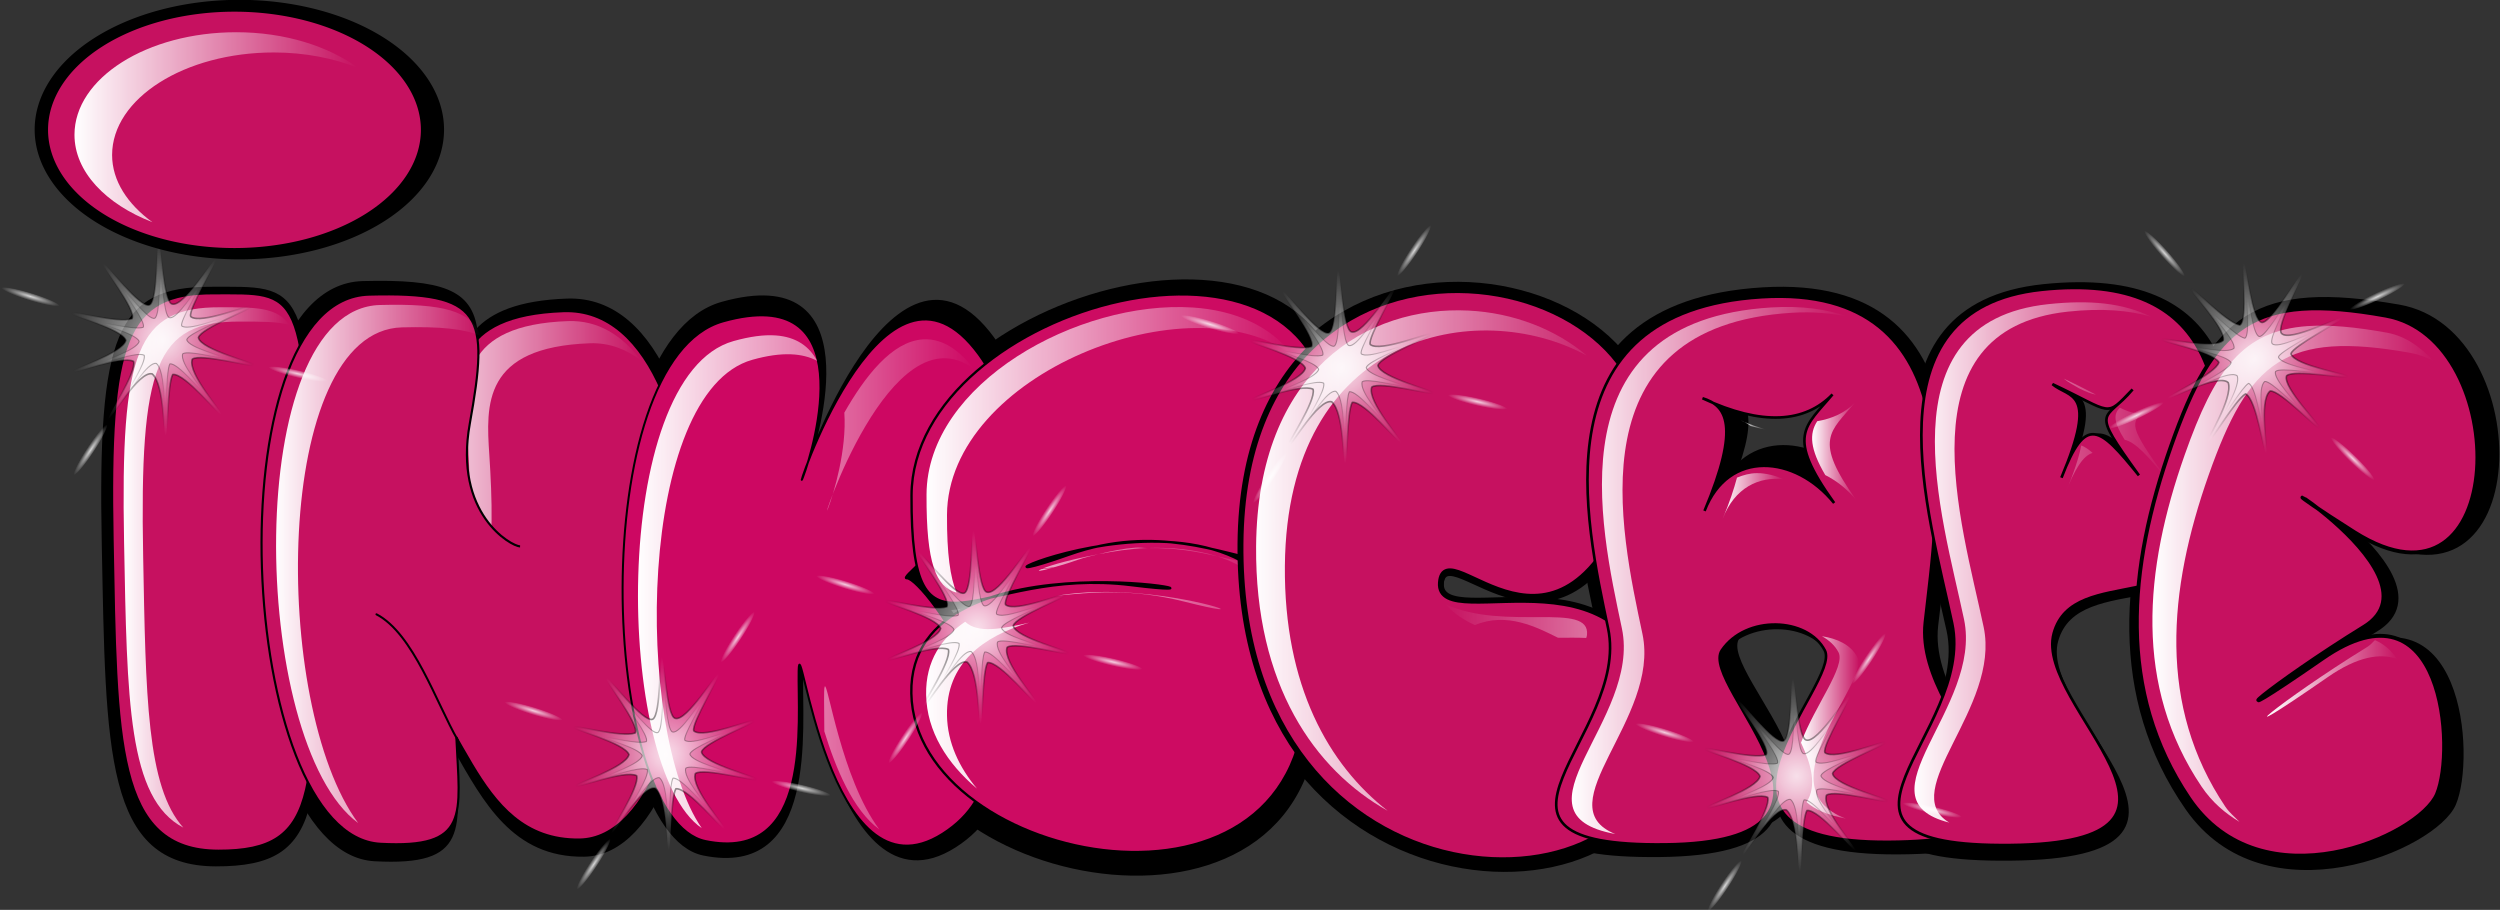<?xml version="1.0" encoding="UTF-8" standalone="no"?>
<!-- Created with Inkscape (http://www.inkscape.org/) -->
<svg
   xmlns:dc="http://purl.org/dc/elements/1.1/"
   xmlns:cc="http://web.resource.org/cc/"
   xmlns:rdf="http://www.w3.org/1999/02/22-rdf-syntax-ns#"
   xmlns:svg="http://www.w3.org/2000/svg"
   xmlns="http://www.w3.org/2000/svg"
   xmlns:xlink="http://www.w3.org/1999/xlink"
   xmlns:sodipodi="http://sodipodi.sourceforge.net/DTD/sodipodi-0.dtd"
   xmlns:inkscape="http://www.inkscape.org/namespaces/inkscape"
   width="655.792"
   height="238.672"
   id="svg8508"
   sodipodi:version="0.32"
   inkscape:version="0.44.1"
   version="1.0"
   sodipodi:docbase="E:\SVG_Clipart"
   sodipodi:docname="inkscape.svg">
  <rect width="100%" height="100%" fill="#333333" stroke="none"/>
  <defs
     id="defs8510">
    <linearGradient
       inkscape:collect="always"
       id="linearGradient8836">
      <stop
         style="stop-color:#ffffff;stop-opacity:1;"
         offset="0"
         id="stop8838" />
      <stop
         style="stop-color:#ffffff;stop-opacity:0;"
         offset="1"
         id="stop8840" />
    </linearGradient>
    <linearGradient
       inkscape:collect="always"
       xlink:href="#linearGradient8836"
       id="linearGradient6981"
       gradientUnits="userSpaceOnUse"
       gradientTransform="matrix(0.868,0,0,0.868,-64.365,8.7)"
       x1="155.75"
       y1="218.922"
       x2="218.344"
       y2="218.922" />
    <radialGradient
       inkscape:collect="always"
       xlink:href="#linearGradient2854"
       id="radialGradient6979"
       gradientUnits="userSpaceOnUse"
       gradientTransform="matrix(0.803,0,0,0.753,168.634,169.484)"
       cx="-43.344"
       cy="249.869"
       fx="-43.344"
       fy="249.869"
       r="11.761" />
    <radialGradient
       inkscape:collect="always"
       xlink:href="#linearGradient6658"
       id="radialGradient6977"
       gradientUnits="userSpaceOnUse"
       gradientTransform="matrix(0.803,0,0,0.834,168.634,149.227)"
       cx="-43.344"
       cy="249.869"
       fx="-43.344"
       fy="249.869"
       r="11.428" />
    <radialGradient
       inkscape:collect="always"
       xlink:href="#linearGradient5196"
       id="radialGradient6975"
       gradientUnits="userSpaceOnUse"
       gradientTransform="matrix(1,0,0,0.133,0,299.144)"
       cx="35.859"
       cy="345.166"
       fx="35.859"
       fy="345.166"
       r="4.566" />
    <radialGradient
       inkscape:collect="always"
       xlink:href="#linearGradient5196"
       id="radialGradient6973"
       gradientUnits="userSpaceOnUse"
       gradientTransform="matrix(1,0,0,0.133,0,299.144)"
       cx="35.859"
       cy="345.166"
       fx="35.859"
       fy="345.166"
       r="4.566" />
    <radialGradient
       inkscape:collect="always"
       xlink:href="#linearGradient5196"
       id="radialGradient6971"
       gradientUnits="userSpaceOnUse"
       gradientTransform="matrix(1,0,0,0.133,0,299.144)"
       cx="35.859"
       cy="345.166"
       fx="35.859"
       fy="345.166"
       r="4.566" />
    <radialGradient
       inkscape:collect="always"
       xlink:href="#linearGradient5196"
       id="radialGradient6969"
       gradientUnits="userSpaceOnUse"
       gradientTransform="matrix(1,0,0,0.133,0,299.144)"
       cx="35.859"
       cy="345.166"
       fx="35.859"
       fy="345.166"
       r="4.566" />
    <radialGradient
       inkscape:collect="always"
       xlink:href="#linearGradient2854"
       id="radialGradient6967"
       gradientUnits="userSpaceOnUse"
       gradientTransform="matrix(1,0,0,0.938,0,15.549)"
       cx="-43.344"
       cy="249.869"
       fx="-43.344"
       fy="249.869"
       r="11.761" />
    <radialGradient
       inkscape:collect="always"
       xlink:href="#linearGradient6658"
       id="radialGradient6965"
       gradientUnits="userSpaceOnUse"
       gradientTransform="matrix(1,0,0,1.039,0,-9.679)"
       cx="-43.344"
       cy="249.869"
       fx="-43.344"
       fy="249.869"
       r="11.428" />
    <radialGradient
       inkscape:collect="always"
       xlink:href="#linearGradient2854"
       id="radialGradient6963"
       gradientUnits="userSpaceOnUse"
       gradientTransform="matrix(0.803,0,0,0.753,168.634,169.484)"
       cx="-43.344"
       cy="249.869"
       fx="-43.344"
       fy="249.869"
       r="11.761" />
    <radialGradient
       inkscape:collect="always"
       xlink:href="#linearGradient6658"
       id="radialGradient6961"
       gradientUnits="userSpaceOnUse"
       gradientTransform="matrix(0.803,0,0,0.834,168.634,149.227)"
       cx="-43.344"
       cy="249.869"
       fx="-43.344"
       fy="249.869"
       r="11.428" />
    <radialGradient
       inkscape:collect="always"
       xlink:href="#linearGradient5196"
       id="radialGradient6959"
       gradientUnits="userSpaceOnUse"
       gradientTransform="matrix(1,0,0,0.133,0,299.144)"
       cx="35.859"
       cy="345.166"
       fx="35.859"
       fy="345.166"
       r="4.566" />
    <radialGradient
       inkscape:collect="always"
       xlink:href="#linearGradient5196"
       id="radialGradient6957"
       gradientUnits="userSpaceOnUse"
       gradientTransform="matrix(1,0,0,0.133,0,299.144)"
       cx="35.859"
       cy="345.166"
       fx="35.859"
       fy="345.166"
       r="4.566" />
    <radialGradient
       inkscape:collect="always"
       xlink:href="#linearGradient5196"
       id="radialGradient6955"
       gradientUnits="userSpaceOnUse"
       gradientTransform="matrix(1,0,0,0.133,0,299.144)"
       cx="35.859"
       cy="345.166"
       fx="35.859"
       fy="345.166"
       r="4.566" />
    <radialGradient
       inkscape:collect="always"
       xlink:href="#linearGradient5196"
       id="radialGradient6953"
       gradientUnits="userSpaceOnUse"
       gradientTransform="matrix(1,0,0,0.133,0,299.144)"
       cx="35.859"
       cy="345.166"
       fx="35.859"
       fy="345.166"
       r="4.566" />
    <radialGradient
       inkscape:collect="always"
       xlink:href="#linearGradient2854"
       id="radialGradient6951"
       gradientUnits="userSpaceOnUse"
       gradientTransform="matrix(1,0,0,0.938,0,15.549)"
       cx="-43.344"
       cy="249.869"
       fx="-43.344"
       fy="249.869"
       r="11.761" />
    <radialGradient
       inkscape:collect="always"
       xlink:href="#linearGradient6658"
       id="radialGradient6949"
       gradientUnits="userSpaceOnUse"
       gradientTransform="matrix(1,0,0,1.039,0,-9.679)"
       cx="-43.344"
       cy="249.869"
       fx="-43.344"
       fy="249.869"
       r="11.428" />
    <linearGradient
       inkscape:collect="always"
       xlink:href="#linearGradient8746"
       id="linearGradient6947"
       gradientUnits="userSpaceOnUse"
       gradientTransform="matrix(0.941,0,0,0.941,16.725,20.834)"
       x1="299.411"
       y1="352.327"
       x2="310.626"
       y2="352.327" />
    <linearGradient
       inkscape:collect="always"
       xlink:href="#linearGradient8746"
       id="linearGradient6945"
       gradientUnits="userSpaceOnUse"
       gradientTransform="matrix(0.941,0,0,0.941,18.64,20.674)"
       x1="287.494"
       y1="343.476"
       x2="311.72"
       y2="343.476" />
    <linearGradient
       inkscape:collect="always"
       xlink:href="#linearGradient7940"
       id="linearGradient6943"
       gradientUnits="userSpaceOnUse"
       gradientTransform="translate(-66.755,-2.191)"
       x1="304.396"
       y1="370.186"
       x2="342.729"
       y2="370.186" />
    <linearGradient
       inkscape:collect="always"
       xlink:href="#linearGradient7940"
       id="linearGradient6941"
       gradientUnits="userSpaceOnUse"
       gradientTransform="translate(-63.046,-4.046)"
       x1="304.396"
       y1="370.186"
       x2="342.729"
       y2="370.186" />
    <linearGradient
       inkscape:collect="always"
       xlink:href="#linearGradient7940"
       id="linearGradient6939"
       gradientUnits="userSpaceOnUse"
       gradientTransform="translate(-65.575,-5.54)"
       x1="304.396"
       y1="370.186"
       x2="342.729"
       y2="370.186" />
    <linearGradient
       inkscape:collect="always"
       id="linearGradient7940">
      <stop
         style="stop-color:#ffffff;stop-opacity:1;"
         offset="0"
         id="stop7942" />
      <stop
         style="stop-color:#ffffff;stop-opacity:0;"
         offset="1"
         id="stop7944" />
    </linearGradient>
    <linearGradient
       inkscape:collect="always"
       xlink:href="#linearGradient7940"
       id="linearGradient6937"
       gradientUnits="userSpaceOnUse"
       gradientTransform="matrix(0.945,0,0,0.945,-45.168,16.824)"
       x1="304.396"
       y1="370.186"
       x2="342.729"
       y2="370.186" />
    <linearGradient
       inkscape:collect="always"
       id="linearGradient8746">
      <stop
         style="stop-color:#ffffff;stop-opacity:1;"
         offset="0"
         id="stop8748" />
      <stop
         style="stop-color:#ffffff;stop-opacity:0;"
         offset="1"
         id="stop8750" />
    </linearGradient>
    <linearGradient
       inkscape:collect="always"
       xlink:href="#linearGradient8746"
       id="linearGradient6935"
       gradientUnits="userSpaceOnUse"
       gradientTransform="matrix(2.364,0,0,2.364,-265.85,-724.342)"
       x1="303.001"
       y1="339.62"
       x2="304.126"
       y2="339.62" />
    <linearGradient
       inkscape:collect="always"
       xlink:href="#linearGradient7853"
       id="linearGradient6933"
       gradientUnits="userSpaceOnUse"
       gradientTransform="matrix(0.891,0,0,0.891,28.788,40.781)"
       x1="244.556"
       y1="381.797"
       x2="252.266"
       y2="381.797" />
    <linearGradient
       inkscape:collect="always"
       xlink:href="#linearGradient7853"
       id="linearGradient6931"
       gradientUnits="userSpaceOnUse"
       gradientTransform="matrix(0.903,0,0,0.903,22.549,34.701)"
       x1="237.744"
       y1="352.687"
       x2="245.869"
       y2="352.687" />
    <linearGradient
       inkscape:collect="always"
       xlink:href="#linearGradient7853"
       id="linearGradient6929"
       gradientUnits="userSpaceOnUse"
       gradientTransform="matrix(0.903,0,0,0.903,24.574,33.351)"
       x1="247.347"
       y1="348.297"
       x2="253.244"
       y2="348.297" />
    <linearGradient
       inkscape:collect="always"
       xlink:href="#linearGradient7853"
       id="linearGradient6927"
       gradientUnits="userSpaceOnUse"
       gradientTransform="matrix(0.97,0,0,0.97,8.167,10.905)"
       x1="217.506"
       y1="361.922"
       x2="251.494"
       y2="361.922" />
    <linearGradient
       inkscape:collect="always"
       id="linearGradient7853">
      <stop
         style="stop-color:#ffffff;stop-opacity:1;"
         offset="0"
         id="stop7855" />
      <stop
         style="stop-color:#ffffff;stop-opacity:0;"
         offset="1"
         id="stop7857" />
    </linearGradient>
    <linearGradient
       inkscape:collect="always"
       xlink:href="#linearGradient7853"
       id="linearGradient6925"
       gradientUnits="userSpaceOnUse"
       gradientTransform="matrix(1.449,0,0,1.449,-5.598,-437.097)"
       x1="237.494"
       y1="342.875"
       x2="240.9"
       y2="342.875" />
    <radialGradient
       inkscape:collect="always"
       xlink:href="#linearGradient2854"
       id="radialGradient6923"
       gradientUnits="userSpaceOnUse"
       gradientTransform="matrix(0.803,0,0,0.753,168.634,169.484)"
       cx="-43.344"
       cy="249.869"
       fx="-43.344"
       fy="249.869"
       r="11.761" />
    <radialGradient
       inkscape:collect="always"
       xlink:href="#linearGradient6658"
       id="radialGradient6921"
       gradientUnits="userSpaceOnUse"
       gradientTransform="matrix(0.803,0,0,0.834,168.634,149.227)"
       cx="-43.344"
       cy="249.869"
       fx="-43.344"
       fy="249.869"
       r="11.428" />
    <radialGradient
       inkscape:collect="always"
       xlink:href="#linearGradient5196"
       id="radialGradient6919"
       gradientUnits="userSpaceOnUse"
       gradientTransform="matrix(1,0,0,0.133,0,299.144)"
       cx="35.859"
       cy="345.166"
       fx="35.859"
       fy="345.166"
       r="4.566" />
    <radialGradient
       inkscape:collect="always"
       xlink:href="#linearGradient5196"
       id="radialGradient6917"
       gradientUnits="userSpaceOnUse"
       gradientTransform="matrix(1,0,0,0.133,0,299.144)"
       cx="35.859"
       cy="345.166"
       fx="35.859"
       fy="345.166"
       r="4.566" />
    <radialGradient
       inkscape:collect="always"
       xlink:href="#linearGradient5196"
       id="radialGradient6915"
       gradientUnits="userSpaceOnUse"
       gradientTransform="matrix(1,0,0,0.133,0,299.144)"
       cx="35.859"
       cy="345.166"
       fx="35.859"
       fy="345.166"
       r="4.566" />
    <radialGradient
       inkscape:collect="always"
       xlink:href="#linearGradient5196"
       id="radialGradient6913"
       gradientUnits="userSpaceOnUse"
       gradientTransform="matrix(1,0,0,0.133,0,299.144)"
       cx="35.859"
       cy="345.166"
       fx="35.859"
       fy="345.166"
       r="4.566" />
    <radialGradient
       inkscape:collect="always"
       xlink:href="#linearGradient2854"
       id="radialGradient6911"
       gradientUnits="userSpaceOnUse"
       gradientTransform="matrix(1,0,0,0.938,0,15.549)"
       cx="-43.344"
       cy="249.869"
       fx="-43.344"
       fy="249.869"
       r="11.761" />
    <radialGradient
       inkscape:collect="always"
       xlink:href="#linearGradient6658"
       id="radialGradient6909"
       gradientUnits="userSpaceOnUse"
       gradientTransform="matrix(1,0,0,1.039,0,-9.679)"
       cx="-43.344"
       cy="249.869"
       fx="-43.344"
       fy="249.869"
       r="11.428" />
    <linearGradient
       inkscape:collect="always"
       xlink:href="#linearGradient7760"
       id="linearGradient6907"
       gradientUnits="userSpaceOnUse"
       gradientTransform="matrix(-0.931,-2.399377e-2,2.399377e-2,-0.931,501.283,746.405)"
       x1="240.841"
       y1="380.039"
       x2="306.781"
       y2="380.039" />
    <linearGradient
       inkscape:collect="always"
       id="linearGradient7760">
      <stop
         style="stop-color:#ffffff;stop-opacity:1;"
         offset="0"
         id="stop7762" />
      <stop
         style="stop-color:#ffffff;stop-opacity:0;"
         offset="1"
         id="stop7764" />
    </linearGradient>
    <linearGradient
       inkscape:collect="always"
       xlink:href="#linearGradient7760"
       id="linearGradient6905"
       gradientUnits="userSpaceOnUse"
       gradientTransform="matrix(0.931,0,0,0.931,-31.196,12.248)"
       x1="240.841"
       y1="380.039"
       x2="306.781"
       y2="380.039" />
    <radialGradient
       inkscape:collect="always"
       xlink:href="#linearGradient2854"
       id="radialGradient6903"
       gradientUnits="userSpaceOnUse"
       gradientTransform="matrix(0.803,0,0,0.753,168.634,169.484)"
       cx="-43.344"
       cy="249.869"
       fx="-43.344"
       fy="249.869"
       r="11.761" />
    <radialGradient
       inkscape:collect="always"
       xlink:href="#linearGradient6658"
       id="radialGradient6901"
       gradientUnits="userSpaceOnUse"
       gradientTransform="matrix(0.803,0,0,0.834,168.634,149.227)"
       cx="-43.344"
       cy="249.869"
       fx="-43.344"
       fy="249.869"
       r="11.428" />
    <radialGradient
       inkscape:collect="always"
       xlink:href="#linearGradient5196"
       id="radialGradient6899"
       gradientUnits="userSpaceOnUse"
       gradientTransform="matrix(1,0,0,0.133,0,299.144)"
       cx="35.859"
       cy="345.166"
       fx="35.859"
       fy="345.166"
       r="4.566" />
    <radialGradient
       inkscape:collect="always"
       xlink:href="#linearGradient5196"
       id="radialGradient6897"
       gradientUnits="userSpaceOnUse"
       gradientTransform="matrix(1,0,0,0.133,0,299.144)"
       cx="35.859"
       cy="345.166"
       fx="35.859"
       fy="345.166"
       r="4.566" />
    <radialGradient
       inkscape:collect="always"
       xlink:href="#linearGradient5196"
       id="radialGradient6895"
       gradientUnits="userSpaceOnUse"
       gradientTransform="matrix(1,0,0,0.133,0,299.144)"
       cx="35.859"
       cy="345.166"
       fx="35.859"
       fy="345.166"
       r="4.566" />
    <radialGradient
       inkscape:collect="always"
       xlink:href="#linearGradient5196"
       id="radialGradient6893"
       gradientUnits="userSpaceOnUse"
       gradientTransform="matrix(1,0,0,0.133,0,299.144)"
       cx="35.859"
       cy="345.166"
       fx="35.859"
       fy="345.166"
       r="4.566" />
    <radialGradient
       inkscape:collect="always"
       xlink:href="#linearGradient2854"
       id="radialGradient6891"
       gradientUnits="userSpaceOnUse"
       gradientTransform="matrix(1,0,0,0.938,0,15.549)"
       cx="-43.344"
       cy="249.869"
       fx="-43.344"
       fy="249.869"
       r="11.761" />
    <radialGradient
       inkscape:collect="always"
       xlink:href="#linearGradient6658"
       id="radialGradient6889"
       gradientUnits="userSpaceOnUse"
       gradientTransform="matrix(1,0,0,1.039,0,-9.679)"
       cx="-43.344"
       cy="249.869"
       fx="-43.344"
       fy="249.869"
       r="11.428" />
    <radialGradient
       inkscape:collect="always"
       xlink:href="#linearGradient2854"
       id="radialGradient6887"
       gradientUnits="userSpaceOnUse"
       gradientTransform="matrix(0.803,0,0,0.753,168.634,169.484)"
       cx="-43.344"
       cy="249.869"
       fx="-43.344"
       fy="249.869"
       r="11.761" />
    <radialGradient
       inkscape:collect="always"
       xlink:href="#linearGradient6658"
       id="radialGradient6885"
       gradientUnits="userSpaceOnUse"
       gradientTransform="matrix(0.803,0,0,0.834,168.634,149.227)"
       cx="-43.344"
       cy="249.869"
       fx="-43.344"
       fy="249.869"
       r="11.428" />
    <radialGradient
       inkscape:collect="always"
       xlink:href="#linearGradient5196"
       id="radialGradient6883"
       gradientUnits="userSpaceOnUse"
       gradientTransform="matrix(1,0,0,0.133,0,299.144)"
       cx="35.859"
       cy="345.166"
       fx="35.859"
       fy="345.166"
       r="4.566" />
    <radialGradient
       inkscape:collect="always"
       xlink:href="#linearGradient5196"
       id="radialGradient6881"
       gradientUnits="userSpaceOnUse"
       gradientTransform="matrix(1,0,0,0.133,0,299.144)"
       cx="35.859"
       cy="345.166"
       fx="35.859"
       fy="345.166"
       r="4.566" />
    <radialGradient
       inkscape:collect="always"
       xlink:href="#linearGradient5196"
       id="radialGradient6879"
       gradientUnits="userSpaceOnUse"
       gradientTransform="matrix(1,0,0,0.133,0,299.144)"
       cx="35.859"
       cy="345.166"
       fx="35.859"
       fy="345.166"
       r="4.566" />
    <radialGradient
       inkscape:collect="always"
       xlink:href="#linearGradient5196"
       id="radialGradient6877"
       gradientUnits="userSpaceOnUse"
       gradientTransform="matrix(1,0,0,0.133,0,299.144)"
       cx="35.859"
       cy="345.166"
       fx="35.859"
       fy="345.166"
       r="4.566" />
    <radialGradient
       inkscape:collect="always"
       xlink:href="#linearGradient2854"
       id="radialGradient6875"
       gradientUnits="userSpaceOnUse"
       gradientTransform="matrix(1,0,0,0.938,0,15.549)"
       cx="-43.344"
       cy="249.869"
       fx="-43.344"
       fy="249.869"
       r="11.761" />
    <radialGradient
       inkscape:collect="always"
       xlink:href="#linearGradient6658"
       id="radialGradient6873"
       gradientUnits="userSpaceOnUse"
       gradientTransform="matrix(1,0,0,1.039,0,-9.679)"
       cx="-43.344"
       cy="249.869"
       fx="-43.344"
       fy="249.869"
       r="11.428" />
    <radialGradient
       inkscape:collect="always"
       xlink:href="#linearGradient2854"
       id="radialGradient6871"
       gradientUnits="userSpaceOnUse"
       gradientTransform="matrix(0.803,0,0,0.753,168.634,169.484)"
       cx="-43.344"
       cy="249.869"
       fx="-43.344"
       fy="249.869"
       r="11.761" />
    <radialGradient
       inkscape:collect="always"
       xlink:href="#linearGradient6658"
       id="radialGradient6869"
       gradientUnits="userSpaceOnUse"
       gradientTransform="matrix(0.803,0,0,0.834,168.634,149.227)"
       cx="-43.344"
       cy="249.869"
       fx="-43.344"
       fy="249.869"
       r="11.428" />
    <radialGradient
       inkscape:collect="always"
       xlink:href="#linearGradient5196"
       id="radialGradient6867"
       gradientUnits="userSpaceOnUse"
       gradientTransform="matrix(1,0,0,0.133,0,299.144)"
       cx="35.859"
       cy="345.166"
       fx="35.859"
       fy="345.166"
       r="4.566" />
    <radialGradient
       inkscape:collect="always"
       xlink:href="#linearGradient5196"
       id="radialGradient6865"
       gradientUnits="userSpaceOnUse"
       gradientTransform="matrix(1,0,0,0.133,0,299.144)"
       cx="35.859"
       cy="345.166"
       fx="35.859"
       fy="345.166"
       r="4.566" />
    <radialGradient
       inkscape:collect="always"
       xlink:href="#linearGradient5196"
       id="radialGradient6863"
       gradientUnits="userSpaceOnUse"
       gradientTransform="matrix(1,0,0,0.133,0,299.144)"
       cx="35.859"
       cy="345.166"
       fx="35.859"
       fy="345.166"
       r="4.566" />
    <linearGradient
       inkscape:collect="always"
       id="linearGradient5196">
      <stop
         style="stop-color:#ffffff;stop-opacity:1;"
         offset="0"
         id="stop5198" />
      <stop
         style="stop-color:#ffffff;stop-opacity:0;"
         offset="1"
         id="stop5200" />
    </linearGradient>
    <radialGradient
       inkscape:collect="always"
       xlink:href="#linearGradient5196"
       id="radialGradient6861"
       gradientUnits="userSpaceOnUse"
       gradientTransform="matrix(1,0,0,0.133,0,299.144)"
       cx="35.859"
       cy="345.166"
       fx="35.859"
       fy="345.166"
       r="4.566" />
    <linearGradient
       inkscape:collect="always"
       id="linearGradient2854">
      <stop
         style="stop-color:#000000;stop-opacity:1;"
         offset="0"
         id="stop2856" />
      <stop
         style="stop-color:#000000;stop-opacity:0;"
         offset="1"
         id="stop2858" />
    </linearGradient>
    <radialGradient
       inkscape:collect="always"
       xlink:href="#linearGradient2854"
       id="radialGradient6859"
       gradientUnits="userSpaceOnUse"
       gradientTransform="matrix(1,0,0,0.938,0,15.549)"
       cx="-43.344"
       cy="249.869"
       fx="-43.344"
       fy="249.869"
       r="11.761" />
    <linearGradient
       inkscape:collect="always"
       id="linearGradient6658">
      <stop
         style="stop-color:#ffffff;stop-opacity:1;"
         offset="0"
         id="stop6660" />
      <stop
         style="stop-color:#ffffff;stop-opacity:0;"
         offset="1"
         id="stop6662" />
    </linearGradient>
    <radialGradient
       inkscape:collect="always"
       xlink:href="#linearGradient6658"
       id="radialGradient6857"
       gradientUnits="userSpaceOnUse"
       gradientTransform="matrix(1,0,0,1.039,0,-9.679)"
       cx="-43.344"
       cy="249.869"
       fx="-43.344"
       fy="249.869"
       r="11.428" />
    <linearGradient
       inkscape:collect="always"
       xlink:href="#linearGradient7478"
       id="linearGradient6855"
       gradientUnits="userSpaceOnUse"
       gradientTransform="matrix(0.951,0,0,0.951,-48.299,11.937)"
       x1="180.747"
       y1="367.467"
       x2="233.344"
       y2="367.467" />
    <linearGradient
       inkscape:collect="always"
       xlink:href="#linearGradient7478"
       id="linearGradient6853"
       gradientUnits="userSpaceOnUse"
       gradientTransform="matrix(0.944,0.118,-0.118,0.944,1.213,-11.876)"
       x1="180.747"
       y1="367.467"
       x2="233.344"
       y2="367.467" />
    <linearGradient
       inkscape:collect="always"
       xlink:href="#linearGradient7478"
       id="linearGradient6851"
       gradientUnits="userSpaceOnUse"
       gradientTransform="matrix(0.951,0,0,0.951,-48.674,17.366)"
       x1="180.747"
       y1="367.467"
       x2="233.344"
       y2="367.467" />
    <linearGradient
       inkscape:collect="always"
       xlink:href="#linearGradient7478"
       id="linearGradient6849"
       gradientUnits="userSpaceOnUse"
       gradientTransform="matrix(0.951,0,0,0.951,-48.674,17.366)"
       x1="180.747"
       y1="367.467"
       x2="233.344"
       y2="367.467" />
    <linearGradient
       inkscape:collect="always"
       xlink:href="#linearGradient7478"
       id="linearGradient6847"
       gradientUnits="userSpaceOnUse"
       gradientTransform="matrix(0.951,0,0,0.951,-48.674,17.366)"
       x1="180.747"
       y1="367.467"
       x2="233.344"
       y2="367.467" />
    <linearGradient
       inkscape:collect="always"
       xlink:href="#linearGradient7478"
       id="linearGradient6845"
       gradientUnits="userSpaceOnUse"
       gradientTransform="matrix(0.951,0,0,0.951,-48.674,17.366)"
       x1="180.747"
       y1="367.467"
       x2="233.344"
       y2="367.467" />
    <linearGradient
       inkscape:collect="always"
       xlink:href="#linearGradient7478"
       id="linearGradient6843"
       gradientUnits="userSpaceOnUse"
       gradientTransform="matrix(0.951,0,0,0.951,-48.674,17.366)"
       x1="180.747"
       y1="367.467"
       x2="233.344"
       y2="367.467" />
    <linearGradient
       inkscape:collect="always"
       id="linearGradient7478">
      <stop
         style="stop-color:#ffffff;stop-opacity:1;"
         offset="0"
         id="stop7480" />
      <stop
         style="stop-color:#ffffff;stop-opacity:0;"
         offset="1"
         id="stop7482" />
    </linearGradient>
    <linearGradient
       inkscape:collect="always"
       xlink:href="#linearGradient7478"
       id="linearGradient6841"
       gradientUnits="userSpaceOnUse"
       gradientTransform="matrix(0.933,0,0,0.933,-44.974,16.916)"
       x1="180.747"
       y1="367.467"
       x2="233.344"
       y2="367.467" />
    <linearGradient
       inkscape:collect="always"
       id="linearGradient3712">
      <stop
         style="stop-color:#ffffff;stop-opacity:1;"
         offset="0"
         id="stop3714" />
      <stop
         style="stop-color:#ffffff;stop-opacity:0;"
         offset="1"
         id="stop3716" />
    </linearGradient>
    <linearGradient
       inkscape:collect="always"
       xlink:href="#linearGradient3712"
       id="linearGradient6839"
       gradientUnits="userSpaceOnUse"
       gradientTransform="matrix(0.951,0,0,0.951,-51.658,12.876)"
       x1="122.323"
       y1="359.09"
       x2="177.885"
       y2="359.09" />
    <linearGradient
       inkscape:collect="always"
       id="linearGradient2116">
      <stop
         style="stop-color:#ffffff;stop-opacity:1;"
         offset="0"
         id="stop2118" />
      <stop
         style="stop-color:#ffffff;stop-opacity:0;"
         offset="1"
         id="stop2120" />
    </linearGradient>
    <linearGradient
       inkscape:collect="always"
       xlink:href="#linearGradient2116"
       id="linearGradient6837"
       gradientUnits="userSpaceOnUse"
       gradientTransform="matrix(1.22,0,0,1.22,54.587,-315.149)"
       x1="-21.354"
       y1="329.734"
       x2="4.719"
       y2="329.734" />
    <linearGradient
       inkscape:collect="always"
       xlink:href="#linearGradient3627"
       id="linearGradient6835"
       gradientUnits="userSpaceOnUse"
       gradientTransform="matrix(0.968,0,0,0.968,-69.752,-6.676)"
       x1="99.455"
       y1="373.28"
       x2="130.814"
       y2="373.28" />
    <linearGradient
       inkscape:collect="always"
       id="linearGradient3627">
      <stop
         style="stop-color:#ffffff;stop-opacity:1;"
         offset="0"
         id="stop3629" />
      <stop
         style="stop-color:#ffffff;stop-opacity:0;"
         offset="1"
         id="stop3631" />
    </linearGradient>
    <linearGradient
       inkscape:collect="always"
       xlink:href="#linearGradient3627"
       id="linearGradient6833"
       gradientUnits="userSpaceOnUse"
       gradientTransform="matrix(0.968,0,0,0.968,-69.752,-6.676)"
       x1="118.186"
       y1="362.262"
       x2="155.096"
       y2="362.262" />
  </defs>
  <sodipodi:namedview
     id="base"
     pagecolor="#474c4f"
     bordercolor="#666666"
     borderopacity="1.0"
     inkscape:pageopacity="0"
     inkscape:pageshadow="2"
     inkscape:zoom="1.1107547"
     inkscape:cx="355.71429"
     inkscape:cy="73.162901"
     inkscape:document-units="px"
     inkscape:current-layer="layer1"
     inkscape:window-width="925"
     inkscape:window-height="573"
     inkscape:window-x="44"
     inkscape:window-y="44" />
  <g
     inkscape:label="Ebene 1"
     inkscape:groupmode="layer"
     id="layer1"
     transform="translate(-26.39,-38.741)">
    <g
       id="g5917"
       transform="matrix(1.368,0,0,1.368,19.782,68.36)">
      <path
         sodipodi:nodetypes="czzzzzzz"
         id="path5919"
         d="M 420.611,63.048 C 411.698,87.476 409.426,111.989 424.245,133.303 C 439.251,154.887 471.708,140.956 475.367,132.52 C 479.233,123.608 476.802,88.71 451.853,105.44 C 426.715,122.296 441.516,110.372 460.346,99.151 C 478.701,88.213 426.128,60.59 458.344,80.311 C 490.451,99.964 491.426,41.776 464.83,37.148 C 437.379,32.371 429.397,38.969 420.611,63.048 z "
         style="fill:black;fill-opacity:1;fill-rule:evenodd;stroke:black;stroke-width:0.79px;stroke-linecap:butt;stroke-linejoin:miter;stroke-opacity:1" />
      <path
         sodipodi:nodetypes="czzzzzccccc"
         id="path5921"
         d="M 396.726,33.103 C 360.275,36.849 373.56,77.356 378.351,99.213 C 383.141,121.071 343.927,143.57 390.35,143.11 C 437.369,142.649 395.115,115.687 399.239,101.167 C 403.278,86.945 430.02,98.947 432.557,76.955 C 435.094,54.963 433.345,29.34 396.726,33.103 z M 400.823,70.332 C 408.474,52.827 402.494,54.639 398.975,51.798 C 411.602,57.502 409.699,58.584 415.449,52.85 C 409.734,59.452 406.441,56.054 416.747,69.871 C 408.587,60.162 405.827,57.758 400.823,70.332 z "
         style="fill:black;fill-opacity:1;fill-rule:evenodd;stroke:black;stroke-width:0.548px;stroke-linecap:butt;stroke-linejoin:miter;stroke-opacity:1" />
      <path
         sodipodi:nodetypes="czzzzzcccccc"
         id="path5923"
         d="M 345.207,33.983 C 299.268,36.751 310.239,74.862 314.884,96.24 C 319.529,117.617 281.506,139.622 326.518,139.172 C 372.108,138.722 333.212,107.652 338.132,100.612 C 343.051,93.573 355.642,93.994 359.192,100.631 C 362.743,107.268 366.626,98.963 369.086,77.454 C 371.546,55.945 369.582,41.361 345.207,33.983 z M 334.6,72.916 C 342.019,55.795 338.984,51.972 334.19,50.537 C 346.433,56.116 355.183,55.383 360.759,49.775 C 355.217,56.232 351.104,57.833 361.096,71.346 C 353.184,61.85 339.452,60.619 334.6,72.916 z "
         style="fill:black;fill-opacity:1;fill-rule:evenodd;stroke:black;stroke-width:0.533px;stroke-linecap:butt;stroke-linejoin:miter;stroke-opacity:1" />
      <path
         id="path5925"
         d="M 346.14,36.18 C 307.66,38.499 314.485,72.084 318.601,91.007 C 327.39,86.327 338.99,83.433 351.909,83.433 C 360.498,83.433 368.461,84.774 375.485,86.994 C 377.865,67.209 381.241,34.064 346.14,36.18 z M 358.63,52.884 C 353.838,58.468 350.29,59.858 358.931,71.544 C 352.089,63.332 340.203,62.264 336.007,72.898 C 342.423,58.093 339.802,54.778 335.656,53.536 C 346.243,58.361 353.808,57.734 358.63,52.884 z "
         style="fill:black;fill-opacity:1;fill-rule:evenodd;stroke:black;stroke-width:0.461px;stroke-linecap:butt;stroke-linejoin:miter;stroke-opacity:1" />
      <path
         sodipodi:nodetypes="czzzzzzzccccc"
         id="path5927"
         d="M 342.853,33.712 C 296.915,36.48 306.802,78.112 311.447,99.49 C 316.092,120.868 278.069,142.873 323.082,142.423 C 368.672,141.973 329.775,110.902 334.695,103.863 C 339.614,96.823 352.205,97.245 355.755,103.882 C 359.306,110.519 323.207,142.186 368.821,141.916 C 414.147,141.646 373.753,119.82 376.213,98.311 C 378.673,76.802 386.731,31.067 342.853,33.712 z M 331.163,76.167 C 338.582,59.046 335.547,55.223 330.753,53.787 C 342.996,59.366 351.746,58.634 357.322,53.025 C 351.78,59.483 347.667,61.084 357.659,74.597 C 349.747,65.101 336.015,63.869 331.163,76.167 z "
         style="fill:black;fill-opacity:1;fill-rule:evenodd;stroke:black;stroke-width:0.533px;stroke-linecap:butt;stroke-linejoin:miter;stroke-opacity:1" />
      <path
         sodipodi:nodetypes="czzzz"
         id="path5929"
         d="M 319.996,71.157 C 335.266,28.34 241.775,8.433 241.122,82.743 C 240.47,158.339 326.577,158.229 324.466,118.688 C 322.369,79.408 280.165,101.44 281.051,90.423 C 281.913,79.711 304.844,113.642 319.996,71.157 z "
         style="fill:black;fill-opacity:1;fill-rule:evenodd;stroke:black;stroke-width:1.171px;stroke-linecap:butt;stroke-linejoin:miter;stroke-opacity:1" />
      <path
         sodipodi:nodetypes="czzzzzz"
         id="path5931"
         d="M 209.341,85.267 C 174.166,97.732 256.072,57.984 257.512,111.498 C 258.952,164.997 177.693,148.805 177.045,113.617 C 176.397,78.781 254.513,95.593 222.01,91.53 C 189.854,87.51 176.922,111.117 177.086,73.18 C 177.251,34.187 262.169,11.075 262.485,59.486 C 262.816,110.127 244.733,72.725 209.341,85.267 z "
         style="fill:black;fill-opacity:1;fill-rule:evenodd;stroke:black;stroke-width:0.482px;stroke-linecap:butt;stroke-linejoin:miter;stroke-opacity:1" />
      <path
         sodipodi:nodetypes="czzzzzzz"
         id="path5933"
         d="M 139.697,142.191 C 161.586,146.678 158.408,117.961 158.626,107.516 C 158.844,97.172 164.586,155.514 187.922,140.691 C 211.592,125.655 184.019,88.629 180.649,88.731 C 177.282,88.832 213.604,65.875 194.4,42.022 C 175.055,17.995 157.01,74.617 159.487,68.174 C 161.887,61.927 171.709,28.434 143.257,36.429 C 115.072,44.35 118.084,137.76 139.697,142.191 z "
         style="fill:black;fill-opacity:1;fill-rule:evenodd;stroke:black;stroke-width:0.409px;stroke-linecap:butt;stroke-linejoin:miter;stroke-opacity:1" />
      <path
         sodipodi:nodetypes="czzzz"
         id="path5935"
         d="M 45.254,33.55 C 27.285,33.521 23.773,42.624 24.553,82.473 C 25.332,122.656 25.16,144.236 46.23,144.265 C 67.644,144.294 66.437,132.557 65.249,81.925 C 64.061,31.626 62.88,33.578 45.254,33.55 z "
         style="fill:black;fill-opacity:1;fill-rule:evenodd;stroke:black;stroke-width:0.426px;stroke-linecap:butt;stroke-linejoin:miter;stroke-opacity:1" />
      <path
         id="path5937"
         d="M 74.383,32.465 C 42.717,33.302 47.645,141.708 76.66,143.277 C 94.718,144.254 92.716,137.5 91.995,122.004 C 97.714,132.033 103.293,142.577 116.824,142.405 C 145.878,142.031 149.679,34.544 113.559,35.821 C 104.296,36.152 99.154,38.436 96.162,41.706 C 95.168,34.081 89.565,32.067 74.383,32.465 z "
         style="opacity:1;fill:black;fill-opacity:1;fill-rule:evenodd;stroke:black;stroke-width:0.438px;stroke-linecap:butt;stroke-linejoin:miter;stroke-opacity:1" />
      <path
         sodipodi:nodetypes="czzzz"
         id="path5939"
         d="M 45.793,34.594 C 28.98,34.567 25.695,43.354 26.424,81.822 C 27.154,120.611 26.992,141.443 46.707,141.471 C 66.743,141.499 65.613,130.169 64.502,81.293 C 63.39,32.738 62.285,34.622 45.793,34.594 z "
         style="fill:#c61160;fill-opacity:1;fill-rule:evenodd;stroke:black;stroke-width:0.405px;stroke-linecap:butt;stroke-linejoin:miter;stroke-opacity:1" />
      <g
         transform="matrix(1.307,0,0,1.326,22.931,-383.714)"
         id="g5941">
        <path
           style="opacity:1;fill:#c61160;fill-opacity:1;fill-rule:evenodd;stroke:black;stroke-width:0.316px;stroke-linecap:butt;stroke-linejoin:miter;stroke-opacity:1"
           d="M 52.932,349.696 C 54.249,349.656 53.977,341.095 53.547,334.713 C 53.044,327.232 52.54,318.613 68.814,318.041 C 95.091,317.125 92.306,394.192 71.169,394.46 C 54.954,394.663 54.535,373.807 43.275,368.583"
           id="path5943"
           sodipodi:nodetypes="csssc" />
        <path
           style="opacity:1;fill:url(#linearGradient6833);fill-opacity:1;fill-rule:evenodd;stroke:none;stroke-width:0.316px;stroke-linecap:butt;stroke-linejoin:miter;stroke-opacity:1"
           d="M 69.494,319.483 C 53.744,320.037 54.217,328.364 54.705,335.603 C 55.12,341.78 55.405,350.082 54.13,350.121 L 44.784,368.389 L 57.336,353.327 C 58.611,353.288 58.356,345.017 57.941,338.84 C 57.454,331.6 56.95,323.243 72.7,322.689 C 75.562,322.589 78.037,323.571 80.201,325.169 C 77.426,321.551 73.913,319.329 69.494,319.483 z "
           id="path5945"
           sodipodi:nodetypes="cscccsccc" />
        <path
           style="opacity:1;fill:#c61160;fill-opacity:1;fill-rule:evenodd;stroke:black;stroke-width:0.316px;stroke-linecap:butt;stroke-linejoin:miter;stroke-opacity:1"
           d="M 62.453,352.064 C 61.136,352.024 52.699,347.37 55.073,334.324 C 57.94,318.569 57.071,315.215 40.308,315.648 C 17.271,316.248 20.853,393.949 41.961,395.074 C 55.17,395.777 53.621,390.921 53.105,379.683"
           id="path5947"
           sodipodi:nodetypes="csssc" />
        <path
           style="fill:none;fill-opacity:0.75;fill-rule:evenodd;stroke:black;stroke-width:0.3;stroke-linecap:round;stroke-linejoin:round;stroke-miterlimit:4;stroke-dasharray:none;stroke-opacity:1"
           d="M 53.318,380.095 C 50.188,374.733 46.801,364.667 41.387,361.886"
           id="path5949"
           sodipodi:nodetypes="cs" />
        <path
           style="opacity:1;fill:url(#linearGradient6835);fill-opacity:1;fill-rule:evenodd;stroke:none;stroke-width:0.316px;stroke-linecap:butt;stroke-linejoin:miter;stroke-opacity:1"
           d="M 41.911,317.154 C 21.517,317.686 22.723,380.501 38.705,392.07 C 25.873,375.033 26.185,320.884 45.117,320.39 C 50.653,320.248 54.279,320.589 56.701,321.63 C 55.255,317.975 51.127,316.917 41.911,317.154 z "
           id="path5951"
           sodipodi:nodetypes="ccccc" />
      </g>
      <path
         id="path5953"
         d="M 47.075,37.267 C 31.07,37.24 27.927,45.6 28.621,82.22 C 29.196,112.791 29.352,131.449 39.984,137.048 C 32.94,129.221 32.783,111.645 32.282,85.003 C 31.587,48.383 34.731,39.986 50.736,40.012 C 54.893,40.019 57.969,39.983 60.344,40.66 C 57.853,37.204 53.924,37.278 47.075,37.267 z "
         style="fill:url(#linearGradient6837);fill-opacity:1;fill-rule:evenodd;stroke:none;stroke-width:0.316px;stroke-linecap:butt;stroke-linejoin:miter;stroke-opacity:1" />
      <g
         transform="matrix(1.218,0,0,1.218,48.369,-341.694)"
         id="g5955">
        <path
           style="fill:#cd0762;fill-opacity:1;fill-rule:evenodd;stroke:black;stroke-width:0.316px;stroke-linecap:butt;stroke-linejoin:miter;stroke-opacity:1"
           d="M 75.341,395.175 C 92.276,398.647 89.817,376.43 89.986,368.348 C 90.155,360.346 94.597,405.483 112.651,394.015 C 130.964,382.382 109.632,353.736 107.024,353.814 C 104.42,353.893 132.521,336.132 117.663,317.677 C 102.697,299.088 88.736,342.895 90.652,337.91 C 92.509,333.077 100.108,307.164 78.096,313.35 C 56.289,319.478 58.62,391.747 75.341,395.175 z "
           id="path5957"
           sodipodi:nodetypes="czzzzzzz" />
        <path
           style="fill:url(#linearGradient6839);fill-opacity:1;fill-rule:evenodd;stroke:none;stroke-width:0.316px;stroke-linecap:butt;stroke-linejoin:miter;stroke-opacity:1"
           d="M 86.331,315.565 C 84.529,315.445 82.35,315.722 79.732,316.457 C 60.083,321.979 61.061,383.86 74.739,393.145 C 63.979,377.659 64.575,324.495 82.705,319.4 C 87.438,318.069 90.657,318.372 92.9,319.578 C 91.716,317.37 89.687,315.788 86.331,315.565 z M 109.546,316.19 C 104.679,316.501 100.412,322.043 97.18,327.722 C 97.588,333.612 95.481,340.534 94.624,342.763 C 92.921,347.195 104.409,311.124 117.541,320.826 C 117.472,320.738 117.435,320.648 117.363,320.559 C 114.694,317.244 112.054,316.029 109.546,316.19 z M 94.089,370.852 C 94.045,370.958 94.01,371.238 94,371.714 C 93.968,373.257 94.03,375.576 94.03,377.897 C 95.818,383.701 98.539,390.324 102.679,393.323 C 96.702,385.343 94.521,369.807 94.089,370.852 z "
           id="path5959"
           sodipodi:nodetypes="cscsccccscsccsccc" />
      </g>
      <g
         transform="matrix(1.432,0,0,1.432,5.441,-433.304)"
         id="g5961">
        <path
           style="fill:#cd0b62;fill-opacity:1;fill-rule:evenodd;stroke:black;stroke-width:0.316px;stroke-linecap:butt;stroke-linejoin:miter;stroke-opacity:1"
           d="M 142.788,361.716 C 119.716,369.892 173.438,343.821 174.383,378.92 C 175.327,414.01 122.03,403.39 121.605,380.31 C 121.18,357.462 172.416,368.489 151.097,365.824 C 130.007,363.187 121.524,378.671 121.632,353.788 C 121.74,328.213 177.437,313.053 177.645,344.807 C 177.862,378.021 166.001,353.49 142.788,361.716 z "
           id="path5963"
           sodipodi:nodetypes="czzzzzz" />
        <path
           style="fill:url(#linearGradient6841);fill-opacity:1;fill-rule:evenodd;stroke:none;stroke-width:0.316px;stroke-linecap:butt;stroke-linejoin:miter;stroke-opacity:1"
           d="M 159.288,328.643 C 144.012,327.652 123.704,338.772 123.641,353.681 C 123.601,362.946 124.911,366.091 127.663,366.826 C 126.821,364.798 126.358,361.677 126.381,356.42 C 126.461,337.518 159.024,324.791 172.666,335.027 C 169.662,331.058 164.847,329.004 159.288,328.643 z "
           id="path5965" />
        <g
           id="g5967"
           transform="translate(-2.246,-8.61)">
          <path
             id="path5969"
             d="M 153.911,369.401 C 152.315,369.514 150.633,369.853 148.889,370.292 C 150.958,369.902 153.087,369.544 155.486,369.46 C 154.942,369.468 154.474,369.361 153.911,369.401 z "
             style="fill:url(#linearGradient6843);fill-opacity:1;fill-rule:evenodd;stroke:none;stroke-width:0.316px;stroke-linecap:butt;stroke-linejoin:miter;stroke-opacity:1" />
          <path
             id="path5971"
             d="M 155.486,369.46 C 159.171,369.408 162.041,369.912 164.877,370.589 C 161.876,369.633 158.644,369.349 155.486,369.46 z "
             style="fill:url(#linearGradient6845);fill-opacity:1;fill-rule:evenodd;stroke:none;stroke-width:0.316px;stroke-linecap:butt;stroke-linejoin:miter;stroke-opacity:1" />
          <path
             id="path5973"
             d="M 164.877,370.589 C 166.665,371.159 168.313,372.025 169.81,373.145 C 169.353,372.542 168.939,371.865 168.414,371.362 C 168.403,371.352 168.394,371.342 168.384,371.332 C 167.327,371.08 166.091,370.879 164.877,370.589 z "
             style="fill:url(#linearGradient6847);fill-opacity:1;fill-rule:evenodd;stroke:none;stroke-width:0.316px;stroke-linecap:butt;stroke-linejoin:miter;stroke-opacity:1" />
          <path
             id="path5975"
             d="M 148.889,370.292 C 145.493,370.933 142.607,371.712 141.4,372.224 C 141.909,372.172 142.414,372.082 142.916,372.046 C 143.8,371.794 144.397,371.658 146.155,371.035 C 147.095,370.702 147.989,370.519 148.889,370.292 z "
             style="fill:url(#linearGradient6849);fill-opacity:1;fill-rule:evenodd;stroke:none;stroke-width:0.316px;stroke-linecap:butt;stroke-linejoin:miter;stroke-opacity:1" />
          <path
             id="path5977"
             d="M 142.678,372.135 C 142.194,372.181 141.745,372.224 141.281,372.283 C 140.449,372.659 141.148,372.557 142.678,372.135 z "
             style="fill:url(#linearGradient6851);fill-opacity:1;fill-rule:evenodd;stroke:none;stroke-width:0.316px;stroke-linecap:butt;stroke-linejoin:miter;stroke-opacity:1" />
        </g>
        <path
           style="fill:url(#linearGradient6853);fill-opacity:1;fill-rule:evenodd;stroke:none;stroke-width:0.316px;stroke-linecap:butt;stroke-linejoin:miter;stroke-opacity:1"
           d="M 151.712,366.898 C 148.325,366.623 144.589,366.654 141.129,367.227 C 145.546,366.797 150.949,366.199 158.189,368.034 C 168.091,370.545 161.285,367.676 151.712,366.898 z "
           id="path5979" />
        <path
           style="fill:url(#linearGradient6855);fill-opacity:1;fill-rule:evenodd;stroke:none;stroke-width:0.316px;stroke-linecap:butt;stroke-linejoin:miter;stroke-opacity:1"
           d="M 137.406,370.837 C 133.68,371.675 130.527,372.341 128.818,370.719 C 125.665,372.859 123.503,375.934 123.587,380.496 C 123.678,385.417 126.395,389.693 130.393,393.066 C 128.018,390.219 126.448,386.935 126.381,383.289 C 126.25,376.268 131.263,372.657 137.406,370.837 z "
           id="path5981" />
      </g>
      <g
         transform="matrix(1.282,0,0,1.282,20.749,-359.579)"
         id="g5983">
        <path
           transform="matrix(1.224,0,0,1.224,186.764,51.55)"
           style="opacity:0.72;fill:url(#radialGradient6857);fill-opacity:1;fill-rule:nonzero;stroke:url(#radialGradient6859);stroke-width:0.2;stroke-linecap:round;stroke-linejoin:round;stroke-miterlimit:4;stroke-dashoffset:0;stroke-opacity:1"
           d="M -36.078,259.139 C -36.32,259.329 -40.514,254.044 -42.046,254.206 C -42.73,255.443 -42.608,261.628 -42.915,261.639 C -43.222,261.651 -43.022,255.465 -44.561,254.137 C -46.213,253.713 -49.66,259.815 -49.915,259.644 C -50.17,259.472 -46.421,254.036 -46.837,252.607 C -48.27,251.856 -54.3,254.203 -54.406,253.915 C -54.511,253.626 -48.164,251.638 -47.779,250.031 C -48.299,248.593 -54.755,246.935 -54.671,246.64 C -54.587,246.345 -48.725,247.987 -47.027,247.393 C -46.403,246.403 -50.852,240.788 -50.61,240.599 C -50.368,240.409 -46.005,246.259 -44.868,245.701 C -43.845,245.087 -44.08,238.11 -43.773,238.099 C -43.466,238.087 -43.214,245.347 -42.128,245.601 C -40.701,246.025 -37.028,239.923 -36.773,240.094 C -36.518,240.266 -40.21,246.268 -39.851,247.131 C -38.701,248.165 -32.388,245.535 -32.282,245.823 C -32.177,246.112 -38.638,248.552 -38.909,249.707 C -38.615,251.202 -31.933,252.802 -32.017,253.098 C -32.101,253.393 -38.698,251.581 -39.661,252.345 C -40.285,254.126 -35.837,258.95 -36.078,259.139 z "
           id="path5985"
           sodipodi:nodetypes="ccccccccccccccccccccc" />
        <path
           sodipodi:type="arc"
           style="opacity:0.8;fill:url(#radialGradient6861);fill-opacity:1;fill-rule:nonzero;stroke:none;stroke-width:0.3;stroke-linecap:round;stroke-linejoin:round;stroke-miterlimit:4;stroke-dasharray:none;stroke-dashoffset:0;stroke-opacity:1"
           id="path5987"
           sodipodi:cx="35.859009"
           sodipodi:cy="345.16647"
           sodipodi:rx="4.5660877"
           sodipodi:ry="0.60881174"
           d="M 40.425 345.166 A 4.566 0.609 0 1 1  31.293,345.166 A 4.566 0.609 0 1 1  40.425 345.166 z"
           transform="matrix(0.956,0.293,-0.293,0.956,180.843,10.663)" />
        <path
           sodipodi:type="arc"
           style="opacity:0.8;fill:url(#radialGradient6863);fill-opacity:1;fill-rule:nonzero;stroke:none;stroke-width:0.3;stroke-linecap:round;stroke-linejoin:round;stroke-miterlimit:4;stroke-dasharray:none;stroke-dashoffset:0;stroke-opacity:1"
           id="path5989"
           sodipodi:cx="35.859009"
           sodipodi:cy="345.16647"
           sodipodi:rx="4.5660877"
           sodipodi:ry="0.60881174"
           d="M 40.425 345.166 A 4.566 0.609 0 1 1  31.293,345.166 A 4.566 0.609 0 1 1  40.425 345.166 z"
           transform="matrix(0.974,0.225,-0.225,0.974,196.76,18.458)" />
        <path
           sodipodi:type="arc"
           style="opacity:0.8;fill:url(#radialGradient6865);fill-opacity:1;fill-rule:nonzero;stroke:none;stroke-width:0.3;stroke-linecap:round;stroke-linejoin:round;stroke-miterlimit:4;stroke-dasharray:none;stroke-dashoffset:0;stroke-opacity:1"
           id="path5991"
           sodipodi:cx="35.859009"
           sodipodi:cy="345.16647"
           sodipodi:rx="4.5660877"
           sodipodi:ry="0.60881174"
           d="M 40.425 345.166 A 4.566 0.609 0 1 1  31.293,345.166 A 4.566 0.609 0 1 1  40.425 345.166 z"
           transform="matrix(-0.552,0.834,-0.834,-0.552,430.599,534.548)" />
        <path
           sodipodi:type="arc"
           style="opacity:0.8;fill:url(#radialGradient6867);fill-opacity:1;fill-rule:nonzero;stroke:none;stroke-width:0.3;stroke-linecap:round;stroke-linejoin:round;stroke-miterlimit:4;stroke-dasharray:none;stroke-dashoffset:0;stroke-opacity:1"
           id="path5993"
           sodipodi:cx="35.859009"
           sodipodi:cy="345.16647"
           sodipodi:rx="4.5660877"
           sodipodi:ry="0.60881174"
           d="M 40.425 345.166 A 4.566 0.609 0 1 1  31.293,345.166 A 4.566 0.609 0 1 1  40.425 345.166 z"
           transform="matrix(-0.552,0.834,-0.834,-0.552,452.151,500.577)" />
        <path
           style="opacity:0.52;fill:url(#radialGradient6869);fill-opacity:1;fill-rule:nonzero;stroke:url(#radialGradient6871);stroke-width:0.161;stroke-linecap:round;stroke-linejoin:round;stroke-miterlimit:4;stroke-dashoffset:0;stroke-opacity:1"
           d="M 139.666,365.072 C 139.471,365.224 136.104,360.981 134.874,361.111 C 134.324,362.104 134.423,367.07 134.176,367.079 C 133.93,367.088 134.091,362.122 132.855,361.055 C 131.528,360.715 128.76,365.615 128.555,365.477 C 128.351,365.339 131.361,360.974 131.027,359.827 C 129.876,359.224 125.034,361.109 124.95,360.877 C 124.865,360.645 129.962,359.049 130.271,357.758 C 129.853,356.604 124.669,355.273 124.737,355.036 C 124.804,354.799 129.511,356.118 130.874,355.641 C 131.375,354.846 127.803,350.337 127.998,350.185 C 128.192,350.033 131.695,354.73 132.608,354.282 C 133.429,353.789 133.24,348.187 133.487,348.178 C 133.733,348.169 133.936,353.998 134.808,354.202 C 135.954,354.542 138.903,349.642 139.108,349.78 C 139.313,349.918 136.348,354.737 136.636,355.43 C 137.56,356.26 142.629,354.149 142.713,354.38 C 142.798,354.612 137.611,356.571 137.393,357.499 C 137.628,358.699 142.994,359.984 142.926,360.221 C 142.859,360.458 137.562,359.003 136.789,359.617 C 136.288,361.047 139.86,364.92 139.666,365.072 z "
           id="path5995"
           sodipodi:nodetypes="ccccccccccccccccccccc" />
      </g>
      <g
         transform="matrix(1.282,0,0,1.282,-39.025,-335.381)"
         id="g5997">
        <path
           transform="matrix(1.224,0,0,1.224,186.764,51.55)"
           style="opacity:0.72;fill:url(#radialGradient6873);fill-opacity:1;fill-rule:nonzero;stroke:url(#radialGradient6875);stroke-width:0.2;stroke-linecap:round;stroke-linejoin:round;stroke-miterlimit:4;stroke-dashoffset:0;stroke-opacity:1"
           d="M -36.078,259.139 C -36.32,259.329 -40.514,254.044 -42.046,254.206 C -42.73,255.443 -42.608,261.628 -42.915,261.639 C -43.222,261.651 -43.022,255.465 -44.561,254.137 C -46.213,253.713 -49.66,259.815 -49.915,259.644 C -50.17,259.472 -46.421,254.036 -46.837,252.607 C -48.27,251.856 -54.3,254.203 -54.406,253.915 C -54.511,253.626 -48.164,251.638 -47.779,250.031 C -48.299,248.593 -54.755,246.935 -54.671,246.64 C -54.587,246.345 -48.725,247.987 -47.027,247.393 C -46.403,246.403 -50.852,240.788 -50.61,240.599 C -50.368,240.409 -46.005,246.259 -44.868,245.701 C -43.845,245.087 -44.08,238.11 -43.773,238.099 C -43.466,238.087 -43.214,245.347 -42.128,245.601 C -40.701,246.025 -37.028,239.923 -36.773,240.094 C -36.518,240.266 -40.21,246.268 -39.851,247.131 C -38.701,248.165 -32.388,245.535 -32.282,245.823 C -32.177,246.112 -38.638,248.552 -38.909,249.707 C -38.615,251.202 -31.933,252.802 -32.017,253.098 C -32.101,253.393 -38.698,251.581 -39.661,252.345 C -40.285,254.126 -35.837,258.95 -36.078,259.139 z "
           id="path5999"
           sodipodi:nodetypes="ccccccccccccccccccccc" />
        <path
           sodipodi:type="arc"
           style="opacity:0.8;fill:url(#radialGradient6877);fill-opacity:1;fill-rule:nonzero;stroke:none;stroke-width:0.3;stroke-linecap:round;stroke-linejoin:round;stroke-miterlimit:4;stroke-dasharray:none;stroke-dashoffset:0;stroke-opacity:1"
           id="path6001"
           sodipodi:cx="35.859009"
           sodipodi:cy="345.16647"
           sodipodi:rx="4.5660877"
           sodipodi:ry="0.60881174"
           d="M 40.425 345.166 A 4.566 0.609 0 1 1  31.293,345.166 A 4.566 0.609 0 1 1  40.425 345.166 z"
           transform="matrix(0.956,0.293,-0.293,0.956,180.843,10.663)" />
        <path
           sodipodi:type="arc"
           style="opacity:0.8;fill:url(#radialGradient6879);fill-opacity:1;fill-rule:nonzero;stroke:none;stroke-width:0.3;stroke-linecap:round;stroke-linejoin:round;stroke-miterlimit:4;stroke-dasharray:none;stroke-dashoffset:0;stroke-opacity:1"
           id="path6003"
           sodipodi:cx="35.859009"
           sodipodi:cy="345.16647"
           sodipodi:rx="4.5660877"
           sodipodi:ry="0.60881174"
           d="M 40.425 345.166 A 4.566 0.609 0 1 1  31.293,345.166 A 4.566 0.609 0 1 1  40.425 345.166 z"
           transform="matrix(0.974,0.225,-0.225,0.974,196.76,18.458)" />
        <path
           sodipodi:type="arc"
           style="opacity:0.8;fill:url(#radialGradient6881);fill-opacity:1;fill-rule:nonzero;stroke:none;stroke-width:0.3;stroke-linecap:round;stroke-linejoin:round;stroke-miterlimit:4;stroke-dasharray:none;stroke-dashoffset:0;stroke-opacity:1"
           id="path6005"
           sodipodi:cx="35.859009"
           sodipodi:cy="345.16647"
           sodipodi:rx="4.5660877"
           sodipodi:ry="0.60881174"
           d="M 40.425 345.166 A 4.566 0.609 0 1 1  31.293,345.166 A 4.566 0.609 0 1 1  40.425 345.166 z"
           transform="matrix(-0.552,0.834,-0.834,-0.552,430.599,534.548)" />
        <path
           sodipodi:type="arc"
           style="opacity:0.8;fill:url(#radialGradient6883);fill-opacity:1;fill-rule:nonzero;stroke:none;stroke-width:0.3;stroke-linecap:round;stroke-linejoin:round;stroke-miterlimit:4;stroke-dasharray:none;stroke-dashoffset:0;stroke-opacity:1"
           id="path6007"
           sodipodi:cx="35.859009"
           sodipodi:cy="345.16647"
           sodipodi:rx="4.5660877"
           sodipodi:ry="0.60881174"
           d="M 40.425 345.166 A 4.566 0.609 0 1 1  31.293,345.166 A 4.566 0.609 0 1 1  40.425 345.166 z"
           transform="matrix(-0.552,0.834,-0.834,-0.552,452.151,500.577)" />
        <path
           style="opacity:0.52;fill:url(#radialGradient6885);fill-opacity:1;fill-rule:nonzero;stroke:url(#radialGradient6887);stroke-width:0.161;stroke-linecap:round;stroke-linejoin:round;stroke-miterlimit:4;stroke-dashoffset:0;stroke-opacity:1"
           d="M 139.666,365.072 C 139.471,365.224 136.104,360.981 134.874,361.111 C 134.324,362.104 134.423,367.07 134.176,367.079 C 133.93,367.088 134.091,362.122 132.855,361.055 C 131.528,360.715 128.76,365.615 128.555,365.477 C 128.351,365.339 131.361,360.974 131.027,359.827 C 129.876,359.224 125.034,361.109 124.95,360.877 C 124.865,360.645 129.962,359.049 130.271,357.758 C 129.853,356.604 124.669,355.273 124.737,355.036 C 124.804,354.799 129.511,356.118 130.874,355.641 C 131.375,354.846 127.803,350.337 127.998,350.185 C 128.192,350.033 131.695,354.73 132.608,354.282 C 133.429,353.789 133.24,348.187 133.487,348.178 C 133.733,348.169 133.936,353.998 134.808,354.202 C 135.954,354.542 138.903,349.642 139.108,349.78 C 139.313,349.918 136.348,354.737 136.636,355.43 C 137.56,356.26 142.629,354.149 142.713,354.38 C 142.798,354.612 137.611,356.571 137.393,357.499 C 137.628,358.699 142.994,359.984 142.926,360.221 C 142.859,360.458 137.562,359.003 136.789,359.617 C 136.288,361.047 139.86,364.92 139.666,365.072 z "
           id="path6009"
           sodipodi:nodetypes="ccccccccccccccccccccc" />
      </g>
      <g
         transform="matrix(1.282,0,0,1.282,-135.496,-414.828)"
         id="g6011">
        <path
           transform="matrix(1.224,0,0,1.224,186.764,51.55)"
           style="opacity:0.72;fill:url(#radialGradient6889);fill-opacity:1;fill-rule:nonzero;stroke:url(#radialGradient6891);stroke-width:0.2;stroke-linecap:round;stroke-linejoin:round;stroke-miterlimit:4;stroke-dashoffset:0;stroke-opacity:1"
           d="M -36.078,259.139 C -36.32,259.329 -40.514,254.044 -42.046,254.206 C -42.73,255.443 -42.608,261.628 -42.915,261.639 C -43.222,261.651 -43.022,255.465 -44.561,254.137 C -46.213,253.713 -49.66,259.815 -49.915,259.644 C -50.17,259.472 -46.421,254.036 -46.837,252.607 C -48.27,251.856 -54.3,254.203 -54.406,253.915 C -54.511,253.626 -48.164,251.638 -47.779,250.031 C -48.299,248.593 -54.755,246.935 -54.671,246.64 C -54.587,246.345 -48.725,247.987 -47.027,247.393 C -46.403,246.403 -50.852,240.788 -50.61,240.599 C -50.368,240.409 -46.005,246.259 -44.868,245.701 C -43.845,245.087 -44.08,238.11 -43.773,238.099 C -43.466,238.087 -43.214,245.347 -42.128,245.601 C -40.701,246.025 -37.028,239.923 -36.773,240.094 C -36.518,240.266 -40.21,246.268 -39.851,247.131 C -38.701,248.165 -32.388,245.535 -32.282,245.823 C -32.177,246.112 -38.638,248.552 -38.909,249.707 C -38.615,251.202 -31.933,252.802 -32.017,253.098 C -32.101,253.393 -38.698,251.581 -39.661,252.345 C -40.285,254.126 -35.837,258.95 -36.078,259.139 z "
           id="path6013"
           sodipodi:nodetypes="ccccccccccccccccccccc" />
        <path
           sodipodi:type="arc"
           style="opacity:0.8;fill:url(#radialGradient6893);fill-opacity:1;fill-rule:nonzero;stroke:none;stroke-width:0.3;stroke-linecap:round;stroke-linejoin:round;stroke-miterlimit:4;stroke-dasharray:none;stroke-dashoffset:0;stroke-opacity:1"
           id="path6015"
           sodipodi:cx="35.859009"
           sodipodi:cy="345.16647"
           sodipodi:rx="4.5660877"
           sodipodi:ry="0.60881174"
           d="M 40.425 345.166 A 4.566 0.609 0 1 1  31.293,345.166 A 4.566 0.609 0 1 1  40.425 345.166 z"
           transform="matrix(0.956,0.293,-0.293,0.956,180.843,10.663)" />
        <path
           sodipodi:type="arc"
           style="opacity:0.8;fill:url(#radialGradient6895);fill-opacity:1;fill-rule:nonzero;stroke:none;stroke-width:0.3;stroke-linecap:round;stroke-linejoin:round;stroke-miterlimit:4;stroke-dasharray:none;stroke-dashoffset:0;stroke-opacity:1"
           id="path6017"
           sodipodi:cx="35.859009"
           sodipodi:cy="345.16647"
           sodipodi:rx="4.5660877"
           sodipodi:ry="0.60881174"
           d="M 40.425 345.166 A 4.566 0.609 0 1 1  31.293,345.166 A 4.566 0.609 0 1 1  40.425 345.166 z"
           transform="matrix(0.974,0.225,-0.225,0.974,196.76,18.458)" />
        <path
           sodipodi:type="arc"
           style="opacity:0.8;fill:url(#radialGradient6897);fill-opacity:1;fill-rule:nonzero;stroke:none;stroke-width:0.3;stroke-linecap:round;stroke-linejoin:round;stroke-miterlimit:4;stroke-dasharray:none;stroke-dashoffset:0;stroke-opacity:1"
           id="path6019"
           sodipodi:cx="35.859009"
           sodipodi:cy="345.16647"
           sodipodi:rx="4.5660877"
           sodipodi:ry="0.60881174"
           d="M 40.425 345.166 A 4.566 0.609 0 1 1  31.293,345.166 A 4.566 0.609 0 1 1  40.425 345.166 z"
           transform="matrix(-0.552,0.834,-0.834,-0.552,430.599,534.548)" />
        <path
           sodipodi:type="arc"
           style="opacity:0.8;fill:url(#radialGradient6899);fill-opacity:1;fill-rule:nonzero;stroke:none;stroke-width:0.3;stroke-linecap:round;stroke-linejoin:round;stroke-miterlimit:4;stroke-dasharray:none;stroke-dashoffset:0;stroke-opacity:1"
           id="path6021"
           sodipodi:cx="35.859009"
           sodipodi:cy="345.16647"
           sodipodi:rx="4.5660877"
           sodipodi:ry="0.60881174"
           d="M 40.425 345.166 A 4.566 0.609 0 1 1  31.293,345.166 A 4.566 0.609 0 1 1  40.425 345.166 z"
           transform="matrix(-0.552,0.834,-0.834,-0.552,452.151,500.577)" />
        <path
           style="opacity:0.52;fill:url(#radialGradient6901);fill-opacity:1;fill-rule:nonzero;stroke:url(#radialGradient6903);stroke-width:0.161;stroke-linecap:round;stroke-linejoin:round;stroke-miterlimit:4;stroke-dashoffset:0;stroke-opacity:1"
           d="M 139.666,365.072 C 139.471,365.224 136.104,360.981 134.874,361.111 C 134.324,362.104 134.423,367.07 134.176,367.079 C 133.93,367.088 134.091,362.122 132.855,361.055 C 131.528,360.715 128.76,365.615 128.555,365.477 C 128.351,365.339 131.361,360.974 131.027,359.827 C 129.876,359.224 125.034,361.109 124.95,360.877 C 124.865,360.645 129.962,359.049 130.271,357.758 C 129.853,356.604 124.669,355.273 124.737,355.036 C 124.804,354.799 129.511,356.118 130.874,355.641 C 131.375,354.846 127.803,350.337 127.998,350.185 C 128.192,350.033 131.695,354.73 132.608,354.282 C 133.429,353.789 133.24,348.187 133.487,348.178 C 133.733,348.169 133.936,353.998 134.808,354.202 C 135.954,354.542 138.903,349.642 139.108,349.78 C 139.313,349.918 136.348,354.737 136.636,355.43 C 137.56,356.26 142.629,354.149 142.713,354.38 C 142.798,354.612 137.611,356.571 137.393,357.499 C 137.628,358.699 142.994,359.984 142.926,360.221 C 142.859,360.458 137.562,359.003 136.789,359.617 C 136.288,361.047 139.86,364.92 139.666,365.072 z "
           id="path6023"
           sodipodi:nodetypes="ccccccccccccccccccccc" />
      </g>
      <g
         transform="matrix(1.135,0,0,1.135,25.977,-329.795)"
         id="g6025">
        <path
           style="fill:#c61160;fill-opacity:1;fill-rule:evenodd;stroke:black;stroke-width:1px;stroke-linecap:butt;stroke-linejoin:miter;stroke-opacity:1"
           d="M 257.835,353.348 C 270.785,316.515 191.494,299.391 190.941,363.315 C 190.387,428.345 263.416,428.25 261.626,394.236 C 259.847,360.446 224.053,379.399 224.805,369.922 C 225.536,360.707 244.984,389.895 257.835,353.348 z "
           id="path6027"
           sodipodi:nodetypes="czzzz" />
        <g
           id="g6029">
          <path
             id="path6031"
             d="M 229.468,323.962 C 212.449,323.128 193.839,334.009 193.581,363.777 C 193.382,387.24 203.484,401.535 215.818,408.482 C 205.828,400.708 198.27,387.354 198.442,367.095 C 198.782,327.805 230.987,321.518 249.434,331.558 C 244.233,327.141 237.071,324.334 229.468,323.962 z "
             style="fill:url(#linearGradient6905);fill-opacity:1;fill-rule:evenodd;stroke:none;stroke-width:0.931px;stroke-linecap:butt;stroke-linejoin:miter;stroke-opacity:1" />
          <path
             id="path6033"
             d="M 244.579,379.235 C 246.327,379.231 247.957,379.205 249.353,379.27 C 249.396,379.099 249.459,378.994 249.482,378.779 C 250.092,372.988 235.711,378.231 225.539,373.562 C 227.003,375.13 228.702,376.284 230.543,377.097 C 235.974,374.831 241.015,377.477 244.579,379.235 z "
             style="fill:url(#linearGradient6907);fill-opacity:1;fill-rule:evenodd;stroke:none;stroke-width:0.931px;stroke-linecap:butt;stroke-linejoin:miter;stroke-opacity:1" />
        </g>
      </g>
      <g
         transform="matrix(1.282,0,0,1.282,90.675,-409.481)"
         id="g6035">
        <path
           transform="matrix(1.224,0,0,1.224,186.764,51.55)"
           style="opacity:0.72;fill:url(#radialGradient6909);fill-opacity:1;fill-rule:nonzero;stroke:url(#radialGradient6911);stroke-width:0.2;stroke-linecap:round;stroke-linejoin:round;stroke-miterlimit:4;stroke-dashoffset:0;stroke-opacity:1"
           d="M -36.078,259.139 C -36.32,259.329 -40.514,254.044 -42.046,254.206 C -42.73,255.443 -42.608,261.628 -42.915,261.639 C -43.222,261.651 -43.022,255.465 -44.561,254.137 C -46.213,253.713 -49.66,259.815 -49.915,259.644 C -50.17,259.472 -46.421,254.036 -46.837,252.607 C -48.27,251.856 -54.3,254.203 -54.406,253.915 C -54.511,253.626 -48.164,251.638 -47.779,250.031 C -48.299,248.593 -54.755,246.935 -54.671,246.64 C -54.587,246.345 -48.725,247.987 -47.027,247.393 C -46.403,246.403 -50.852,240.788 -50.61,240.599 C -50.368,240.409 -46.005,246.259 -44.868,245.701 C -43.845,245.087 -44.08,238.11 -43.773,238.099 C -43.466,238.087 -43.214,245.347 -42.128,245.601 C -40.701,246.025 -37.028,239.923 -36.773,240.094 C -36.518,240.266 -40.21,246.268 -39.851,247.131 C -38.701,248.165 -32.388,245.535 -32.282,245.823 C -32.177,246.112 -38.638,248.552 -38.909,249.707 C -38.615,251.202 -31.933,252.802 -32.017,253.098 C -32.101,253.393 -38.698,251.581 -39.661,252.345 C -40.285,254.126 -35.837,258.95 -36.078,259.139 z "
           id="path6037"
           sodipodi:nodetypes="ccccccccccccccccccccc" />
        <path
           sodipodi:type="arc"
           style="opacity:0.8;fill:url(#radialGradient6913);fill-opacity:1;fill-rule:nonzero;stroke:none;stroke-width:0.3;stroke-linecap:round;stroke-linejoin:round;stroke-miterlimit:4;stroke-dasharray:none;stroke-dashoffset:0;stroke-opacity:1"
           id="path6039"
           sodipodi:cx="35.859009"
           sodipodi:cy="345.16647"
           sodipodi:rx="4.5660877"
           sodipodi:ry="0.60881174"
           d="M 40.425 345.166 A 4.566 0.609 0 1 1  31.293,345.166 A 4.566 0.609 0 1 1  40.425 345.166 z"
           transform="matrix(0.956,0.293,-0.293,0.956,180.843,10.663)" />
        <path
           sodipodi:type="arc"
           style="opacity:0.8;fill:url(#radialGradient6915);fill-opacity:1;fill-rule:nonzero;stroke:none;stroke-width:0.3;stroke-linecap:round;stroke-linejoin:round;stroke-miterlimit:4;stroke-dasharray:none;stroke-dashoffset:0;stroke-opacity:1"
           id="path6041"
           sodipodi:cx="35.859009"
           sodipodi:cy="345.16647"
           sodipodi:rx="4.5660877"
           sodipodi:ry="0.60881174"
           d="M 40.425 345.166 A 4.566 0.609 0 1 1  31.293,345.166 A 4.566 0.609 0 1 1  40.425 345.166 z"
           transform="matrix(0.974,0.225,-0.225,0.974,196.76,18.458)" />
        <path
           sodipodi:type="arc"
           style="opacity:0.8;fill:url(#radialGradient6917);fill-opacity:1;fill-rule:nonzero;stroke:none;stroke-width:0.3;stroke-linecap:round;stroke-linejoin:round;stroke-miterlimit:4;stroke-dasharray:none;stroke-dashoffset:0;stroke-opacity:1"
           id="path6043"
           sodipodi:cx="35.859009"
           sodipodi:cy="345.16647"
           sodipodi:rx="4.5660877"
           sodipodi:ry="0.60881174"
           d="M 40.425 345.166 A 4.566 0.609 0 1 1  31.293,345.166 A 4.566 0.609 0 1 1  40.425 345.166 z"
           transform="matrix(-0.552,0.834,-0.834,-0.552,430.599,534.548)" />
        <path
           sodipodi:type="arc"
           style="opacity:0.8;fill:url(#radialGradient6919);fill-opacity:1;fill-rule:nonzero;stroke:none;stroke-width:0.3;stroke-linecap:round;stroke-linejoin:round;stroke-miterlimit:4;stroke-dasharray:none;stroke-dashoffset:0;stroke-opacity:1"
           id="path6045"
           sodipodi:cx="35.859009"
           sodipodi:cy="345.16647"
           sodipodi:rx="4.5660877"
           sodipodi:ry="0.60881174"
           d="M 40.425 345.166 A 4.566 0.609 0 1 1  31.293,345.166 A 4.566 0.609 0 1 1  40.425 345.166 z"
           transform="matrix(-0.552,0.834,-0.834,-0.552,452.151,500.577)" />
        <path
           style="opacity:0.52;fill:url(#radialGradient6921);fill-opacity:1;fill-rule:nonzero;stroke:url(#radialGradient6923);stroke-width:0.161;stroke-linecap:round;stroke-linejoin:round;stroke-miterlimit:4;stroke-dashoffset:0;stroke-opacity:1"
           d="M 139.666,365.072 C 139.471,365.224 136.104,360.981 134.874,361.111 C 134.324,362.104 134.423,367.07 134.176,367.079 C 133.93,367.088 134.091,362.122 132.855,361.055 C 131.528,360.715 128.76,365.615 128.555,365.477 C 128.351,365.339 131.361,360.974 131.027,359.827 C 129.876,359.224 125.034,361.109 124.95,360.877 C 124.865,360.645 129.962,359.049 130.271,357.758 C 129.853,356.604 124.669,355.273 124.737,355.036 C 124.804,354.799 129.511,356.118 130.874,355.641 C 131.375,354.846 127.803,350.337 127.998,350.185 C 128.192,350.033 131.695,354.73 132.608,354.282 C 133.429,353.789 133.24,348.187 133.487,348.178 C 133.733,348.169 133.936,353.998 134.808,354.202 C 135.954,354.542 138.903,349.642 139.108,349.78 C 139.313,349.918 136.348,354.737 136.636,355.43 C 137.56,356.26 142.629,354.149 142.713,354.38 C 142.798,354.612 137.611,356.571 137.393,357.499 C 137.628,358.699 142.994,359.984 142.926,360.221 C 142.859,360.458 137.562,359.003 136.789,359.617 C 136.288,361.047 139.86,364.92 139.666,365.072 z "
           id="path6047"
           sodipodi:nodetypes="ccccccccccccccccccccc" />
      </g>
      <path
         id="path6049"
         d="M 338.616,58.945 C 339.342,59.169 339.929,59.621 340.518,60.032 C 341.559,60.347 342.584,60.574 343.552,60.757 C 341.958,60.242 340.381,59.773 338.616,58.945 z "
         style="fill:url(#linearGradient6925);fill-opacity:1;fill-rule:evenodd;stroke:none;stroke-width:0.316px;stroke-linecap:butt;stroke-linejoin:miter;stroke-opacity:1" />
      <g
         transform="matrix(1.605,0,0,1.605,-45.586,-493.341)"
         id="g6051">
        <path
           style="fill:#c61160;fill-opacity:1;fill-rule:evenodd;stroke:black;stroke-width:0.316px;stroke-linecap:butt;stroke-linejoin:miter;stroke-opacity:1"
           d="M 241.887,329.394 C 215.042,331.059 220.819,356.096 223.534,368.952 C 226.248,381.808 204.029,395.041 230.333,394.771 C 256.974,394.5 234.244,375.815 237.119,371.581 C 239.994,367.348 247.352,367.601 249.427,371.593 C 251.501,375.584 230.406,394.628 257.062,394.466 C 283.549,394.303 259.944,381.178 261.381,368.243 C 262.819,355.308 267.528,327.804 241.887,329.394 z M 235.055,354.926 C 239.391,344.63 237.618,342.331 234.816,341.467 C 241.97,344.822 247.084,344.382 250.342,341.009 C 247.104,344.892 244.7,345.855 250.539,353.982 C 245.915,348.271 237.891,347.53 235.055,354.926 z "
           id="path6053"
           sodipodi:nodetypes="czzzzzzzccccc" />
        <g
           id="g6055">
          <path
             id="path6057"
             d="M 243.012,330.619 C 216.967,332.235 222.551,356.5 225.185,368.973 C 227.494,379.912 211.225,391.114 224.396,393.531 C 215.969,390.137 229.78,379.774 227.641,369.64 C 225.007,357.167 219.423,332.871 245.468,331.256 C 248.031,331.097 250.195,331.317 252.169,331.711 C 249.667,330.835 246.704,330.39 243.012,330.619 z "
             style="fill:url(#linearGradient6927);fill-opacity:1;fill-rule:evenodd;stroke:none;stroke-width:0.316px;stroke-linecap:butt;stroke-linejoin:miter;stroke-opacity:1" />
          <path
             id="path6059"
             d="M 253.036,341.981 C 251.834,343.225 250.294,343.903 248.521,344.21 C 247.548,345.714 247.643,347.506 249.481,350.644 C 250.839,351.327 252.152,352.356 253.233,353.691 C 247.961,346.353 250.112,345.488 253.036,341.981 z "
             style="fill:url(#linearGradient6929);fill-opacity:1;fill-rule:evenodd;stroke:none;stroke-width:0.316px;stroke-linecap:butt;stroke-linejoin:miter;stroke-opacity:1" />
          <path
             id="path6061"
             d="M 241.305,350.414 C 240.472,350.421 239.697,350.64 238.934,350.95 C 238.557,352.346 238.062,353.873 237.213,355.887 C 238.644,352.155 241.545,350.788 244.549,351.147 C 243.477,350.699 242.375,350.404 241.305,350.414 z "
             style="fill:url(#linearGradient6931);fill-opacity:1;fill-rule:evenodd;stroke:none;stroke-width:0.316px;stroke-linecap:butt;stroke-linejoin:miter;stroke-opacity:1" />
          <path
             id="path6063"
             d="M 249.086,369.9 C 249.92,370.359 250.63,370.99 251.062,371.82 C 251.935,373.5 248.26,378.172 246.581,382.618 C 247.808,385.213 248.499,387.771 247.249,389.715 C 248.207,390.602 249.758,391.267 251.952,391.691 C 241.857,387.926 254.874,375.403 253.316,372.405 C 252.539,370.91 250.881,370.168 249.086,369.9 z "
             style="fill:url(#linearGradient6933);fill-opacity:1;fill-rule:evenodd;stroke:none;stroke-width:0.316px;stroke-linecap:butt;stroke-linejoin:miter;stroke-opacity:1" />
        </g>
      </g>
      <path
         id="path6065"
         d="M 450.56,77.614 C 450.606,77.609 452.33,79.038 453.22,79.683 C 452.918,79.397 452.633,79.068 452.333,78.796 C 452.17,78.669 450.542,77.616 450.56,77.614 z "
         style="fill:url(#linearGradient6935);fill-opacity:1;fill-rule:evenodd;stroke:none;stroke-width:0.316px;stroke-linecap:butt;stroke-linejoin:miter;stroke-opacity:1" />
      <g
         transform="matrix(1.314,0,0,1.314,53.211,-395.396)"
         id="g6067">
        <path
           style="fill:#c61160;fill-opacity:1;fill-rule:evenodd;stroke:black;stroke-width:0.396px;stroke-linecap:butt;stroke-linejoin:miter;stroke-opacity:1"
           d="M 261.101,326.717 C 235.234,329.477 244.662,359.316 248.061,375.417 C 251.461,391.518 223.633,408.092 256.576,407.753 C 289.943,407.414 259.958,387.552 262.884,376.856 C 265.751,366.38 284.728,375.221 286.528,359.02 C 288.328,342.82 287.087,323.945 261.101,326.717 z M 264.008,354.142 C 269.438,341.247 265.194,342.582 262.697,340.489 C 271.657,344.691 270.307,345.488 274.388,341.264 C 270.332,346.127 267.996,343.624 275.308,353.802 C 269.518,346.65 267.56,344.879 264.008,354.142 z "
           id="path6069"
           sodipodi:nodetypes="czzzzzccccc" />
        <g
           id="g6071">
          <path
             id="path6073"
             d="M 270.248,328.728 C 267.87,328.461 265.169,328.489 262.101,328.816 C 237.666,331.423 246.58,359.598 249.791,374.808 C 252.527,387.768 233.97,401.027 247.636,404.475 C 239.894,399.841 255.154,387.769 252.654,375.93 C 249.443,360.72 240.529,332.515 264.964,329.909 C 269.897,329.382 273.856,329.708 277.067,330.647 C 275.158,329.714 272.925,329.028 270.248,328.728 z "
             style="fill:url(#linearGradient6937);fill-opacity:1;fill-rule:evenodd;stroke:none;stroke-width:0.396px;stroke-linecap:butt;stroke-linejoin:miter;stroke-opacity:1" />
          <g
             id="g6075">
            <path
               style="fill:url(#linearGradient6939);fill-opacity:1;fill-rule:evenodd;stroke:none;stroke-width:0.396px;stroke-linecap:butt;stroke-linejoin:miter;stroke-opacity:1"
               d="M 264.331,339.679 C 265.03,340.264 265.828,340.65 266.55,341.085 C 267.632,341.62 268.443,341.948 269.05,342.022 C 267.88,341.432 266.432,340.664 264.331,339.679 z "
               id="path6077" />
            <path
               style="fill:url(#linearGradient6941);fill-opacity:1;fill-rule:evenodd;stroke:none;stroke-width:0.396px;stroke-linecap:butt;stroke-linejoin:miter;stroke-opacity:1"
               d="M 272.516,343.923 C 271.596,344.915 271.598,346.006 273.235,348.61 C 274.84,348.965 276.727,351.079 279.485,354.485 C 273.779,346.544 273.989,346.229 276.266,344.204 C 275.23,345.005 274.322,344.781 272.516,343.923 z "
               id="path6079" />
            <path
               style="fill:url(#linearGradient6943);fill-opacity:1;fill-rule:evenodd;stroke:none;stroke-width:0.396px;stroke-linecap:butt;stroke-linejoin:miter;stroke-opacity:1"
               d="M 266.901,349.434 C 266.572,351.153 265.816,353.472 264.464,356.684 C 265.97,352.754 267.21,350.917 268.557,350.527 C 267.961,349.999 267.416,349.635 266.901,349.434 z "
               id="path6081" />
          </g>
        </g>
      </g>
      <g
         transform="matrix(2.364,0,0,2.364,-265.85,-724.342)"
         id="g6083">
        <path
           style="fill:#c61160;fill-opacity:1;fill-rule:evenodd;stroke:black;stroke-width:0.316px;stroke-linecap:butt;stroke-linejoin:miter;stroke-opacity:1"
           d="M 290.616,333.39 C 287.107,343.332 286.212,353.308 292.047,361.982 C 297.955,370.766 310.734,365.096 312.175,361.663 C 313.696,358.036 312.739,343.834 302.917,350.642 C 293.019,357.502 298.847,352.649 306.26,348.083 C 313.487,343.631 292.788,332.39 305.472,340.415 C 318.113,348.414 318.497,324.733 308.026,322.85 C 297.218,320.905 294.075,323.591 290.616,333.39 z "
           id="path6085"
           sodipodi:nodetypes="czzzzzzz" />
        <path
           style="fill:url(#linearGradient6945);fill-opacity:1;fill-rule:evenodd;stroke:none;stroke-width:0.316px;stroke-linecap:butt;stroke-linejoin:miter;stroke-opacity:1"
           d="M 301.679,323.697 C 296.405,324.068 294.153,327.219 291.713,334.133 C 288.412,343.485 287.577,352.872 293.065,361.031 C 293.948,362.344 295.012,363.223 296.152,363.912 C 295.766,363.504 295.347,363.185 295.005,362.678 C 289.517,354.518 290.352,345.131 293.653,335.779 C 296.907,326.561 299.86,324.043 310.027,325.872 C 310.694,325.992 311.307,326.227 311.879,326.519 C 310.837,325.411 309.646,324.507 308.087,324.226 C 305.545,323.769 303.436,323.573 301.679,323.697 z "
           id="path6087" />
        <path
           style="fill:url(#linearGradient6947);fill-opacity:1;fill-rule:evenodd;stroke:none;stroke-width:0.316px;stroke-linecap:butt;stroke-linejoin:miter;stroke-opacity:1"
           d="M 307.142,349.168 C 306.942,349.371 306.761,349.574 306.466,349.756 C 299.492,354.051 294.01,358.619 303.321,352.166 C 305.727,350.498 307.554,350.208 308.936,350.696 C 308.46,350.004 307.87,349.476 307.142,349.168 z "
           id="path6089" />
      </g>
      <g
         transform="matrix(1.094,0.667,-0.667,1.094,529.318,-433.16)"
         id="g6091">
        <path
           transform="matrix(1.224,0,0,1.224,186.764,51.55)"
           style="opacity:0.72;fill:url(#radialGradient6949);fill-opacity:1;fill-rule:nonzero;stroke:url(#radialGradient6951);stroke-width:0.2;stroke-linecap:round;stroke-linejoin:round;stroke-miterlimit:4;stroke-dashoffset:0;stroke-opacity:1"
           d="M -36.078,259.139 C -36.32,259.329 -40.514,254.044 -42.046,254.206 C -42.73,255.443 -42.608,261.628 -42.915,261.639 C -43.222,261.651 -43.022,255.465 -44.561,254.137 C -46.213,253.713 -49.66,259.815 -49.915,259.644 C -50.17,259.472 -46.421,254.036 -46.837,252.607 C -48.27,251.856 -54.3,254.203 -54.406,253.915 C -54.511,253.626 -48.164,251.638 -47.779,250.031 C -48.299,248.593 -54.755,246.935 -54.671,246.64 C -54.587,246.345 -48.725,247.987 -47.027,247.393 C -46.403,246.403 -50.852,240.788 -50.61,240.599 C -50.368,240.409 -46.005,246.259 -44.868,245.701 C -43.845,245.087 -44.08,238.11 -43.773,238.099 C -43.466,238.087 -43.214,245.347 -42.128,245.601 C -40.701,246.025 -37.028,239.923 -36.773,240.094 C -36.518,240.266 -40.21,246.268 -39.851,247.131 C -38.701,248.165 -32.388,245.535 -32.282,245.823 C -32.177,246.112 -38.638,248.552 -38.909,249.707 C -38.615,251.202 -31.933,252.802 -32.017,253.098 C -32.101,253.393 -38.698,251.581 -39.661,252.345 C -40.285,254.126 -35.837,258.95 -36.078,259.139 z "
           id="path6093"
           sodipodi:nodetypes="ccccccccccccccccccccc" />
        <path
           sodipodi:type="arc"
           style="opacity:0.8;fill:url(#radialGradient6953);fill-opacity:1;fill-rule:nonzero;stroke:none;stroke-width:0.3;stroke-linecap:round;stroke-linejoin:round;stroke-miterlimit:4;stroke-dasharray:none;stroke-dashoffset:0;stroke-opacity:1"
           id="path6095"
           sodipodi:cx="35.859009"
           sodipodi:cy="345.16647"
           sodipodi:rx="4.5660877"
           sodipodi:ry="0.60881174"
           d="M 40.425 345.166 A 4.566 0.609 0 1 1  31.293,345.166 A 4.566 0.609 0 1 1  40.425 345.166 z"
           transform="matrix(0.956,0.293,-0.293,0.956,180.843,10.663)" />
        <path
           sodipodi:type="arc"
           style="opacity:0.8;fill:url(#radialGradient6955);fill-opacity:1;fill-rule:nonzero;stroke:none;stroke-width:0.3;stroke-linecap:round;stroke-linejoin:round;stroke-miterlimit:4;stroke-dasharray:none;stroke-dashoffset:0;stroke-opacity:1"
           id="path6097"
           sodipodi:cx="35.859009"
           sodipodi:cy="345.16647"
           sodipodi:rx="4.5660877"
           sodipodi:ry="0.60881174"
           d="M 40.425 345.166 A 4.566 0.609 0 1 1  31.293,345.166 A 4.566 0.609 0 1 1  40.425 345.166 z"
           transform="matrix(0.974,0.225,-0.225,0.974,196.76,18.458)" />
        <path
           sodipodi:type="arc"
           style="opacity:0.8;fill:url(#radialGradient6957);fill-opacity:1;fill-rule:nonzero;stroke:none;stroke-width:0.3;stroke-linecap:round;stroke-linejoin:round;stroke-miterlimit:4;stroke-dasharray:none;stroke-dashoffset:0;stroke-opacity:1"
           id="path6099"
           sodipodi:cx="35.859009"
           sodipodi:cy="345.16647"
           sodipodi:rx="4.5660877"
           sodipodi:ry="0.60881174"
           d="M 40.425 345.166 A 4.566 0.609 0 1 1  31.293,345.166 A 4.566 0.609 0 1 1  40.425 345.166 z"
           transform="matrix(-0.552,0.834,-0.834,-0.552,430.599,534.548)" />
        <path
           sodipodi:type="arc"
           style="opacity:0.8;fill:url(#radialGradient6959);fill-opacity:1;fill-rule:nonzero;stroke:none;stroke-width:0.3;stroke-linecap:round;stroke-linejoin:round;stroke-miterlimit:4;stroke-dasharray:none;stroke-dashoffset:0;stroke-opacity:1"
           id="path6101"
           sodipodi:cx="35.859009"
           sodipodi:cy="345.16647"
           sodipodi:rx="4.5660877"
           sodipodi:ry="0.60881174"
           d="M 40.425 345.166 A 4.566 0.609 0 1 1  31.293,345.166 A 4.566 0.609 0 1 1  40.425 345.166 z"
           transform="matrix(-0.552,0.834,-0.834,-0.552,452.151,500.577)" />
        <path
           style="opacity:0.52;fill:url(#radialGradient6961);fill-opacity:1;fill-rule:nonzero;stroke:url(#radialGradient6963);stroke-width:0.161;stroke-linecap:round;stroke-linejoin:round;stroke-miterlimit:4;stroke-dashoffset:0;stroke-opacity:1"
           d="M 139.666,365.072 C 139.471,365.224 136.104,360.981 134.874,361.111 C 134.324,362.104 134.423,367.07 134.176,367.079 C 133.93,367.088 134.091,362.122 132.855,361.055 C 131.528,360.715 128.76,365.615 128.555,365.477 C 128.351,365.339 131.361,360.974 131.027,359.827 C 129.876,359.224 125.034,361.109 124.95,360.877 C 124.865,360.645 129.962,359.049 130.271,357.758 C 129.853,356.604 124.669,355.273 124.737,355.036 C 124.804,354.799 129.511,356.118 130.874,355.641 C 131.375,354.846 127.803,350.337 127.998,350.185 C 128.192,350.033 131.695,354.73 132.608,354.282 C 133.429,353.789 133.24,348.187 133.487,348.178 C 133.733,348.169 133.936,353.998 134.808,354.202 C 135.954,354.542 138.903,349.642 139.108,349.78 C 139.313,349.918 136.348,354.737 136.636,355.43 C 137.56,356.26 142.629,354.149 142.713,354.38 C 142.798,354.612 137.611,356.571 137.393,357.499 C 137.628,358.699 142.994,359.984 142.926,360.221 C 142.859,360.458 137.562,359.003 136.789,359.617 C 136.288,361.047 139.86,364.92 139.666,365.072 z "
           id="path6103"
           sodipodi:nodetypes="ccccccccccccccccccccc" />
      </g>
      <g
         transform="matrix(1.282,0,0,1.282,177.858,-331.222)"
         id="g6105">
        <path
           transform="matrix(1.224,0,0,1.224,186.764,51.55)"
           style="opacity:0.72;fill:url(#radialGradient6965);fill-opacity:1;fill-rule:nonzero;stroke:url(#radialGradient6967);stroke-width:0.2;stroke-linecap:round;stroke-linejoin:round;stroke-miterlimit:4;stroke-dashoffset:0;stroke-opacity:1"
           d="M -36.078,259.139 C -36.32,259.329 -40.514,254.044 -42.046,254.206 C -42.73,255.443 -42.608,261.628 -42.915,261.639 C -43.222,261.651 -43.022,255.465 -44.561,254.137 C -46.213,253.713 -49.66,259.815 -49.915,259.644 C -50.17,259.472 -46.421,254.036 -46.837,252.607 C -48.27,251.856 -54.3,254.203 -54.406,253.915 C -54.511,253.626 -48.164,251.638 -47.779,250.031 C -48.299,248.593 -54.755,246.935 -54.671,246.64 C -54.587,246.345 -48.725,247.987 -47.027,247.393 C -46.403,246.403 -50.852,240.788 -50.61,240.599 C -50.368,240.409 -46.005,246.259 -44.868,245.701 C -43.845,245.087 -44.08,238.11 -43.773,238.099 C -43.466,238.087 -43.214,245.347 -42.128,245.601 C -40.701,246.025 -37.028,239.923 -36.773,240.094 C -36.518,240.266 -40.21,246.268 -39.851,247.131 C -38.701,248.165 -32.388,245.535 -32.282,245.823 C -32.177,246.112 -38.638,248.552 -38.909,249.707 C -38.615,251.202 -31.933,252.802 -32.017,253.098 C -32.101,253.393 -38.698,251.581 -39.661,252.345 C -40.285,254.126 -35.837,258.95 -36.078,259.139 z "
           id="path6107"
           sodipodi:nodetypes="ccccccccccccccccccccc" />
        <path
           sodipodi:type="arc"
           style="opacity:0.8;fill:url(#radialGradient6969);fill-opacity:1;fill-rule:nonzero;stroke:none;stroke-width:0.3;stroke-linecap:round;stroke-linejoin:round;stroke-miterlimit:4;stroke-dasharray:none;stroke-dashoffset:0;stroke-opacity:1"
           id="path6109"
           sodipodi:cx="35.859009"
           sodipodi:cy="345.16647"
           sodipodi:rx="4.5660877"
           sodipodi:ry="0.60881174"
           d="M 40.425 345.166 A 4.566 0.609 0 1 1  31.293,345.166 A 4.566 0.609 0 1 1  40.425 345.166 z"
           transform="matrix(0.956,0.293,-0.293,0.956,180.843,10.663)" />
        <path
           sodipodi:type="arc"
           style="opacity:0.8;fill:url(#radialGradient6971);fill-opacity:1;fill-rule:nonzero;stroke:none;stroke-width:0.3;stroke-linecap:round;stroke-linejoin:round;stroke-miterlimit:4;stroke-dasharray:none;stroke-dashoffset:0;stroke-opacity:1"
           id="path6111"
           sodipodi:cx="35.859009"
           sodipodi:cy="345.16647"
           sodipodi:rx="4.5660877"
           sodipodi:ry="0.60881174"
           d="M 40.425 345.166 A 4.566 0.609 0 1 1  31.293,345.166 A 4.566 0.609 0 1 1  40.425 345.166 z"
           transform="matrix(0.974,0.225,-0.225,0.974,196.76,18.458)" />
        <path
           sodipodi:type="arc"
           style="opacity:0.8;fill:url(#radialGradient6973);fill-opacity:1;fill-rule:nonzero;stroke:none;stroke-width:0.3;stroke-linecap:round;stroke-linejoin:round;stroke-miterlimit:4;stroke-dasharray:none;stroke-dashoffset:0;stroke-opacity:1"
           id="path6113"
           sodipodi:cx="35.859009"
           sodipodi:cy="345.16647"
           sodipodi:rx="4.5660877"
           sodipodi:ry="0.60881174"
           d="M 40.425 345.166 A 4.566 0.609 0 1 1  31.293,345.166 A 4.566 0.609 0 1 1  40.425 345.166 z"
           transform="matrix(-0.552,0.834,-0.834,-0.552,430.599,534.548)" />
        <path
           sodipodi:type="arc"
           style="opacity:0.8;fill:url(#radialGradient6975);fill-opacity:1;fill-rule:nonzero;stroke:none;stroke-width:0.3;stroke-linecap:round;stroke-linejoin:round;stroke-miterlimit:4;stroke-dasharray:none;stroke-dashoffset:0;stroke-opacity:1"
           id="path6115"
           sodipodi:cx="35.859009"
           sodipodi:cy="345.16647"
           sodipodi:rx="4.5660877"
           sodipodi:ry="0.60881174"
           d="M 40.425 345.166 A 4.566 0.609 0 1 1  31.293,345.166 A 4.566 0.609 0 1 1  40.425 345.166 z"
           transform="matrix(-0.552,0.834,-0.834,-0.552,452.151,500.577)" />
        <path
           style="opacity:0.52;fill:url(#radialGradient6977);fill-opacity:1;fill-rule:nonzero;stroke:url(#radialGradient6979);stroke-width:0.161;stroke-linecap:round;stroke-linejoin:round;stroke-miterlimit:4;stroke-dashoffset:0;stroke-opacity:1"
           d="M 139.666,365.072 C 139.471,365.224 136.104,360.981 134.874,361.111 C 134.324,362.104 134.423,367.07 134.176,367.079 C 133.93,367.088 134.091,362.122 132.855,361.055 C 131.528,360.715 128.76,365.615 128.555,365.477 C 128.351,365.339 131.361,360.974 131.027,359.827 C 129.876,359.224 125.034,361.109 124.95,360.877 C 124.865,360.645 129.962,359.049 130.271,357.758 C 129.853,356.604 124.669,355.273 124.737,355.036 C 124.804,354.799 129.511,356.118 130.874,355.641 C 131.375,354.846 127.803,350.337 127.998,350.185 C 128.192,350.033 131.695,354.73 132.608,354.282 C 133.429,353.789 133.24,348.187 133.487,348.178 C 133.733,348.169 133.936,353.998 134.808,354.202 C 135.954,354.542 138.903,349.642 139.108,349.78 C 139.313,349.918 136.348,354.737 136.636,355.43 C 137.56,356.26 142.629,354.149 142.713,354.38 C 142.798,354.612 137.611,356.571 137.393,357.499 C 137.628,358.699 142.994,359.984 142.926,360.221 C 142.859,360.458 137.562,359.003 136.789,359.617 C 136.288,361.047 139.86,364.92 139.666,365.072 z "
           id="path6117"
           sodipodi:nodetypes="ccccccccccccccccccccc" />
      </g>
      <path
         transform="matrix(1.098,0,0,1.098,-60.716,-215.545)"
         d="M 137.243 199.22 A 35.747 22.661 0 1 1  65.749,199.22 A 35.747 22.661 0 1 1  137.243 199.22 z"
         sodipodi:ry="22.661085"
         sodipodi:rx="35.747063"
         sodipodi:cy="199.2202"
         sodipodi:cx="101.49612"
         id="path6119"
         style="opacity:1;fill:black;fill-opacity:1;fill-rule:nonzero;stroke:none;stroke-width:0.3;stroke-linecap:round;stroke-linejoin:round;stroke-miterlimit:4;stroke-dasharray:none;stroke-dashoffset:0;stroke-opacity:1"
         sodipodi:type="arc" />
      <g
         transform="translate(-51.706,-195.97)"
         id="g6121">
        <path
           sodipodi:type="arc"
           style="opacity:1;fill:#c61160;fill-opacity:1;fill-rule:nonzero;stroke:none;stroke-width:0.3;stroke-linecap:round;stroke-linejoin:round;stroke-miterlimit:4;stroke-dasharray:none;stroke-dashoffset:0;stroke-opacity:1"
           id="path6123"
           sodipodi:cx="101.49612"
           sodipodi:cy="199.2202"
           sodipodi:rx="35.747063"
           sodipodi:ry="22.661085"
           d="M 137.243 199.22 A 35.747 22.661 0 1 1  65.749,199.22 A 35.747 22.661 0 1 1  137.243 199.22 z" />
        <path
           style="opacity:1;fill:url(#linearGradient6981);fill-opacity:1;fill-rule:nonzero;stroke:none;stroke-width:0.3;stroke-linecap:round;stroke-linejoin:round;stroke-miterlimit:4;stroke-dasharray:none;stroke-dashoffset:0;stroke-opacity:1"
           d="M 101.847,180.499 C 84.72,180.499 70.818,189.307 70.818,200.164 C 70.818,207.272 76.842,213.47 85.763,216.926 C 81.005,213.469 78.033,208.987 78.033,204.042 C 78.033,193.185 91.935,184.378 109.062,184.378 C 114.976,184.378 120.441,185.484 125.146,187.307 C 119.457,183.174 111.173,180.499 101.847,180.499 z "
           id="path6125" />
      </g>
    </g>
  </g>
</svg>
